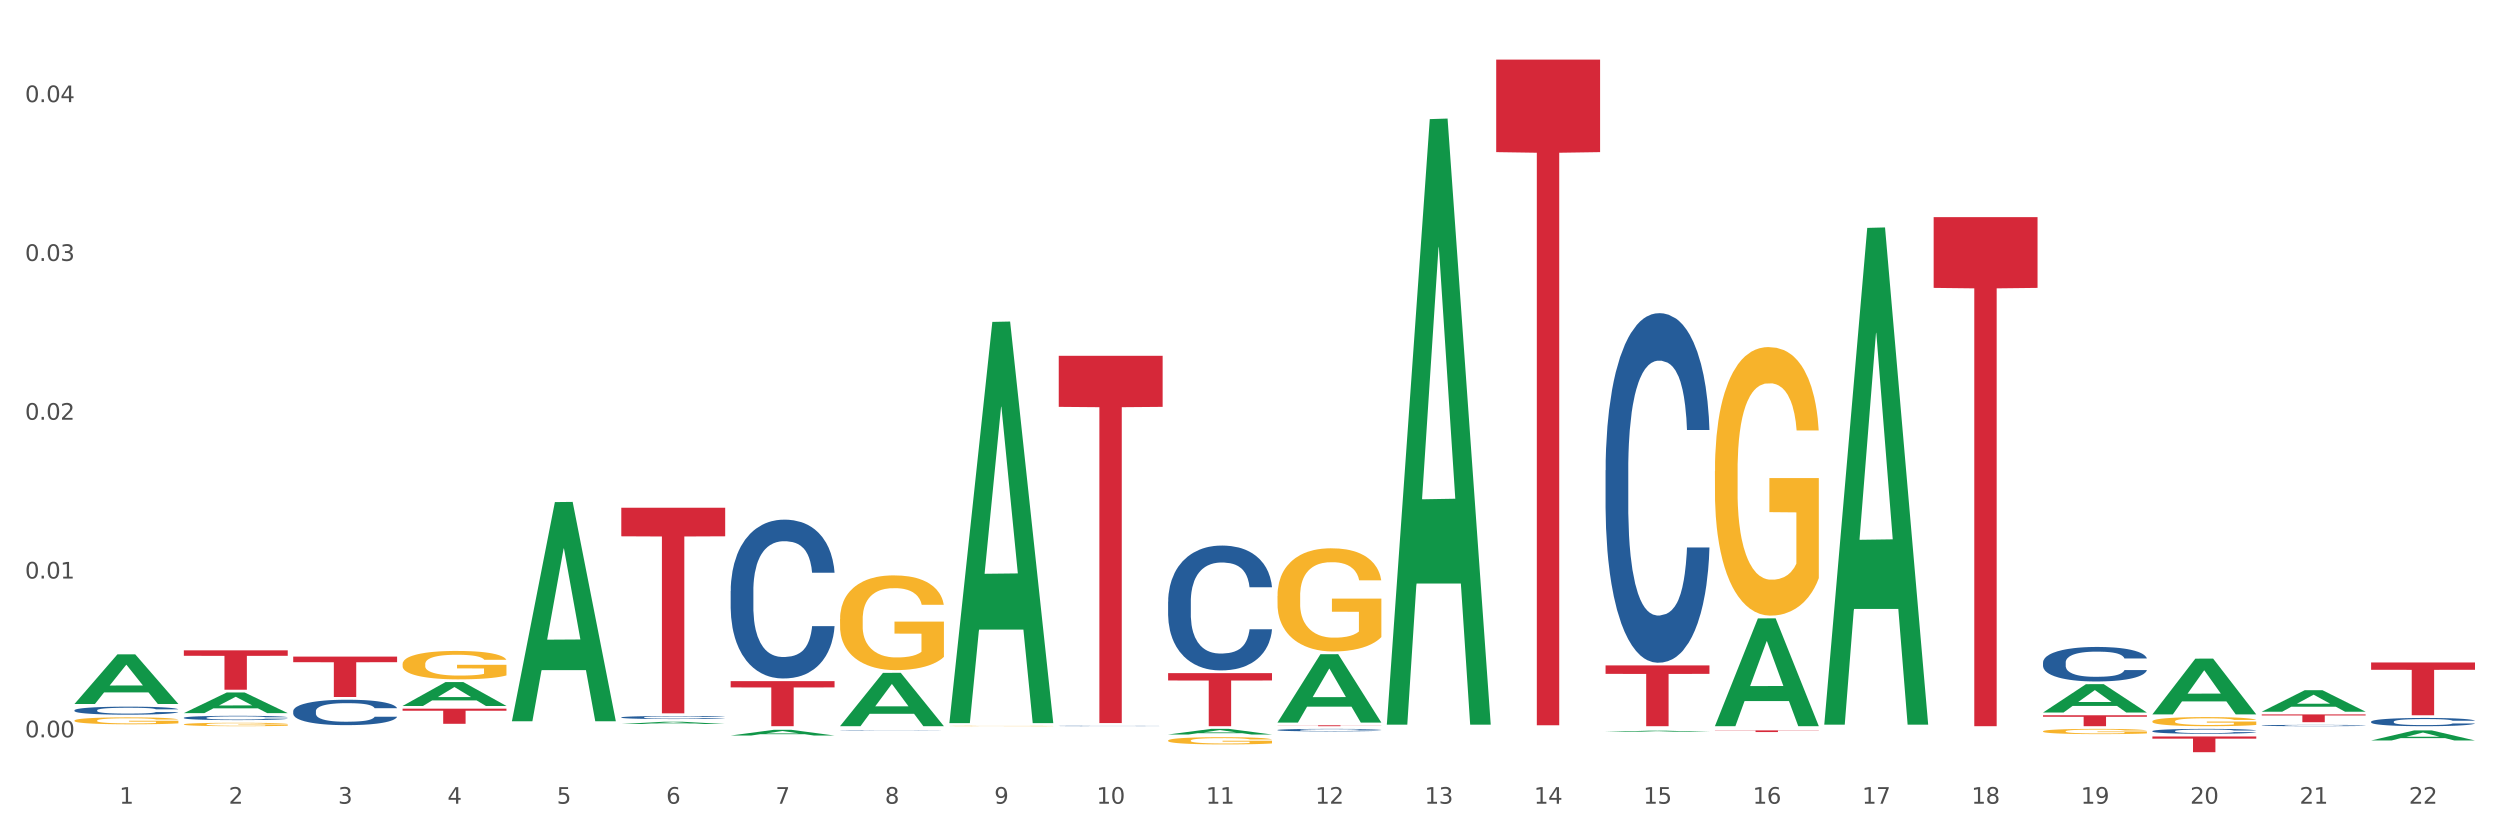 <?xml version="1.0" encoding="utf-8" standalone="no"?>
<!DOCTYPE svg PUBLIC "-//W3C//DTD SVG 1.1//EN"
  "http://www.w3.org/Graphics/SVG/1.1/DTD/svg11.dtd">
<svg xmlns:xlink="http://www.w3.org/1999/xlink" width="1080pt" height="360pt" viewBox="0 0 1080 360" xmlns="http://www.w3.org/2000/svg" version="1.1">
 <rect x="0" y="0" width="1080" height="360" fill="#333333" stroke="none"/>
 <defs>
  <style type="text/css">*{stroke-linejoin: round; stroke-linecap: butt}</style>
 </defs>
 <g id="figure_1">
  <g id="patch_1">
   <path d="M 0 360 
L 1080 360 
L 1080 0 
L 0 0 
z
" style="fill: #ffffff; stroke: #ffffff; stroke-linejoin: miter"/>
  </g>
  <g id="axes_1">
   <g id="matplotlib.axis_1">
    <g id="xtick_1">
     <g id="text_1">
      <!-- 1 -->
      <g style="fill: #4d4d4d" transform="translate(51.562 347.204) scale(0.096 -0.096)">
       <defs>
        <path id="DejaVuSans-31" d="M 794 531 
L 1825 531 
L 1825 4091 
L 703 3866 
L 703 4441 
L 1819 4666 
L 2450 4666 
L 2450 531 
L 3481 531 
L 3481 0 
L 794 0 
L 794 531 
z
" transform="scale(0.016)"/>
       </defs>
       <use xlink:href="#DejaVuSans-31"/>
      </g>
     </g>
    </g>
    <g id="xtick_2">
     <g id="text_2">
      <!-- 2 -->
      <g style="fill: #4d4d4d" transform="translate(98.807 347.204) scale(0.096 -0.096)">
       <defs>
        <path id="DejaVuSans-32" d="M 1228 531 
L 3431 531 
L 3431 0 
L 469 0 
L 469 531 
Q 828 903 1448 1529 
Q 2069 2156 2228 2338 
Q 2531 2678 2651 2914 
Q 2772 3150 2772 3378 
Q 2772 3750 2511 3984 
Q 2250 4219 1831 4219 
Q 1534 4219 1204 4116 
Q 875 4013 500 3803 
L 500 4441 
Q 881 4594 1212 4672 
Q 1544 4750 1819 4750 
Q 2544 4750 2975 4387 
Q 3406 4025 3406 3419 
Q 3406 3131 3298 2873 
Q 3191 2616 2906 2266 
Q 2828 2175 2409 1742 
Q 1991 1309 1228 531 
z
" transform="scale(0.016)"/>
       </defs>
       <use xlink:href="#DejaVuSans-32"/>
      </g>
     </g>
    </g>
    <g id="xtick_3">
     <g id="text_3">
      <!-- 3 -->
      <g style="fill: #4d4d4d" transform="translate(146.052 347.204) scale(0.096 -0.096)">
       <defs>
        <path id="DejaVuSans-33" d="M 2597 2516 
Q 3050 2419 3304 2112 
Q 3559 1806 3559 1356 
Q 3559 666 3084 287 
Q 2609 -91 1734 -91 
Q 1441 -91 1130 -33 
Q 819 25 488 141 
L 488 750 
Q 750 597 1062 519 
Q 1375 441 1716 441 
Q 2309 441 2620 675 
Q 2931 909 2931 1356 
Q 2931 1769 2642 2001 
Q 2353 2234 1838 2234 
L 1294 2234 
L 1294 2753 
L 1863 2753 
Q 2328 2753 2575 2939 
Q 2822 3125 2822 3475 
Q 2822 3834 2567 4026 
Q 2313 4219 1838 4219 
Q 1578 4219 1281 4162 
Q 984 4106 628 3988 
L 628 4550 
Q 988 4650 1302 4700 
Q 1616 4750 1894 4750 
Q 2613 4750 3031 4423 
Q 3450 4097 3450 3541 
Q 3450 3153 3228 2886 
Q 3006 2619 2597 2516 
z
" transform="scale(0.016)"/>
       </defs>
       <use xlink:href="#DejaVuSans-33"/>
      </g>
     </g>
    </g>
    <g id="xtick_4">
     <g id="text_4">
      <!-- 4 -->
      <g style="fill: #4d4d4d" transform="translate(193.297 347.204) scale(0.096 -0.096)">
       <defs>
        <path id="DejaVuSans-34" d="M 2419 4116 
L 825 1625 
L 2419 1625 
L 2419 4116 
z
M 2253 4666 
L 3047 4666 
L 3047 1625 
L 3713 1625 
L 3713 1100 
L 3047 1100 
L 3047 0 
L 2419 0 
L 2419 1100 
L 313 1100 
L 313 1709 
L 2253 4666 
z
" transform="scale(0.016)"/>
       </defs>
       <use xlink:href="#DejaVuSans-34"/>
      </g>
     </g>
    </g>
    <g id="xtick_5">
     <g id="text_5">
      <!-- 5 -->
      <g style="fill: #4d4d4d" transform="translate(240.542 347.204) scale(0.096 -0.096)">
       <defs>
        <path id="DejaVuSans-35" d="M 691 4666 
L 3169 4666 
L 3169 4134 
L 1269 4134 
L 1269 2991 
Q 1406 3038 1543 3061 
Q 1681 3084 1819 3084 
Q 2600 3084 3056 2656 
Q 3513 2228 3513 1497 
Q 3513 744 3044 326 
Q 2575 -91 1722 -91 
Q 1428 -91 1123 -41 
Q 819 9 494 109 
L 494 744 
Q 775 591 1075 516 
Q 1375 441 1709 441 
Q 2250 441 2565 725 
Q 2881 1009 2881 1497 
Q 2881 1984 2565 2268 
Q 2250 2553 1709 2553 
Q 1456 2553 1204 2497 
Q 953 2441 691 2322 
L 691 4666 
z
" transform="scale(0.016)"/>
       </defs>
       <use xlink:href="#DejaVuSans-35"/>
      </g>
     </g>
    </g>
    <g id="xtick_6">
     <g id="text_6">
      <!-- 6 -->
      <g style="fill: #4d4d4d" transform="translate(287.787 347.204) scale(0.096 -0.096)">
       <defs>
        <path id="DejaVuSans-36" d="M 2113 2584 
Q 1688 2584 1439 2293 
Q 1191 2003 1191 1497 
Q 1191 994 1439 701 
Q 1688 409 2113 409 
Q 2538 409 2786 701 
Q 3034 994 3034 1497 
Q 3034 2003 2786 2293 
Q 2538 2584 2113 2584 
z
M 3366 4563 
L 3366 3988 
Q 3128 4100 2886 4159 
Q 2644 4219 2406 4219 
Q 1781 4219 1451 3797 
Q 1122 3375 1075 2522 
Q 1259 2794 1537 2939 
Q 1816 3084 2150 3084 
Q 2853 3084 3261 2657 
Q 3669 2231 3669 1497 
Q 3669 778 3244 343 
Q 2819 -91 2113 -91 
Q 1303 -91 875 529 
Q 447 1150 447 2328 
Q 447 3434 972 4092 
Q 1497 4750 2381 4750 
Q 2619 4750 2861 4703 
Q 3103 4656 3366 4563 
z
" transform="scale(0.016)"/>
       </defs>
       <use xlink:href="#DejaVuSans-36"/>
      </g>
     </g>
    </g>
    <g id="xtick_7">
     <g id="text_7">
      <!-- 7 -->
      <g style="fill: #4d4d4d" transform="translate(335.032 347.204) scale(0.096 -0.096)">
       <defs>
        <path id="DejaVuSans-37" d="M 525 4666 
L 3525 4666 
L 3525 4397 
L 1831 0 
L 1172 0 
L 2766 4134 
L 525 4134 
L 525 4666 
z
" transform="scale(0.016)"/>
       </defs>
       <use xlink:href="#DejaVuSans-37"/>
      </g>
     </g>
    </g>
    <g id="xtick_8">
     <g id="text_8">
      <!-- 8 -->
      <g style="fill: #4d4d4d" transform="translate(382.276 347.204) scale(0.096 -0.096)">
       <defs>
        <path id="DejaVuSans-38" d="M 2034 2216 
Q 1584 2216 1326 1975 
Q 1069 1734 1069 1313 
Q 1069 891 1326 650 
Q 1584 409 2034 409 
Q 2484 409 2743 651 
Q 3003 894 3003 1313 
Q 3003 1734 2745 1975 
Q 2488 2216 2034 2216 
z
M 1403 2484 
Q 997 2584 770 2862 
Q 544 3141 544 3541 
Q 544 4100 942 4425 
Q 1341 4750 2034 4750 
Q 2731 4750 3128 4425 
Q 3525 4100 3525 3541 
Q 3525 3141 3298 2862 
Q 3072 2584 2669 2484 
Q 3125 2378 3379 2068 
Q 3634 1759 3634 1313 
Q 3634 634 3220 271 
Q 2806 -91 2034 -91 
Q 1263 -91 848 271 
Q 434 634 434 1313 
Q 434 1759 690 2068 
Q 947 2378 1403 2484 
z
M 1172 3481 
Q 1172 3119 1398 2916 
Q 1625 2713 2034 2713 
Q 2441 2713 2670 2916 
Q 2900 3119 2900 3481 
Q 2900 3844 2670 4047 
Q 2441 4250 2034 4250 
Q 1625 4250 1398 4047 
Q 1172 3844 1172 3481 
z
" transform="scale(0.016)"/>
       </defs>
       <use xlink:href="#DejaVuSans-38"/>
      </g>
     </g>
    </g>
    <g id="xtick_9">
     <g id="text_9">
      <!-- 9 -->
      <g style="fill: #4d4d4d" transform="translate(429.521 347.204) scale(0.096 -0.096)">
       <defs>
        <path id="DejaVuSans-39" d="M 703 97 
L 703 672 
Q 941 559 1184 500 
Q 1428 441 1663 441 
Q 2288 441 2617 861 
Q 2947 1281 2994 2138 
Q 2813 1869 2534 1725 
Q 2256 1581 1919 1581 
Q 1219 1581 811 2004 
Q 403 2428 403 3163 
Q 403 3881 828 4315 
Q 1253 4750 1959 4750 
Q 2769 4750 3195 4129 
Q 3622 3509 3622 2328 
Q 3622 1225 3098 567 
Q 2575 -91 1691 -91 
Q 1453 -91 1209 -44 
Q 966 3 703 97 
z
M 1959 2075 
Q 2384 2075 2632 2365 
Q 2881 2656 2881 3163 
Q 2881 3666 2632 3958 
Q 2384 4250 1959 4250 
Q 1534 4250 1286 3958 
Q 1038 3666 1038 3163 
Q 1038 2656 1286 2365 
Q 1534 2075 1959 2075 
z
" transform="scale(0.016)"/>
       </defs>
       <use xlink:href="#DejaVuSans-39"/>
      </g>
     </g>
    </g>
    <g id="xtick_10">
     <g id="text_10">
      <!-- 10 -->
      <g style="fill: #4d4d4d" transform="translate(473.712 347.204) scale(0.096 -0.096)">
       <defs>
        <path id="DejaVuSans-30" d="M 2034 4250 
Q 1547 4250 1301 3770 
Q 1056 3291 1056 2328 
Q 1056 1369 1301 889 
Q 1547 409 2034 409 
Q 2525 409 2770 889 
Q 3016 1369 3016 2328 
Q 3016 3291 2770 3770 
Q 2525 4250 2034 4250 
z
M 2034 4750 
Q 2819 4750 3233 4129 
Q 3647 3509 3647 2328 
Q 3647 1150 3233 529 
Q 2819 -91 2034 -91 
Q 1250 -91 836 529 
Q 422 1150 422 2328 
Q 422 3509 836 4129 
Q 1250 4750 2034 4750 
z
" transform="scale(0.016)"/>
       </defs>
       <use xlink:href="#DejaVuSans-31"/>
       <use xlink:href="#DejaVuSans-30" transform="translate(63.623 0)"/>
      </g>
     </g>
    </g>
    <g id="xtick_11">
     <g id="text_11">
      <!-- 11 -->
      <g style="fill: #4d4d4d" transform="translate(520.957 347.204) scale(0.096 -0.096)">
       <use xlink:href="#DejaVuSans-31"/>
       <use xlink:href="#DejaVuSans-31" transform="translate(63.623 0)"/>
      </g>
     </g>
    </g>
    <g id="xtick_12">
     <g id="text_12">
      <!-- 12 -->
      <g style="fill: #4d4d4d" transform="translate(568.202 347.204) scale(0.096 -0.096)">
       <use xlink:href="#DejaVuSans-31"/>
       <use xlink:href="#DejaVuSans-32" transform="translate(63.623 0)"/>
      </g>
     </g>
    </g>
    <g id="xtick_13">
     <g id="text_13">
      <!-- 13 -->
      <g style="fill: #4d4d4d" transform="translate(615.447 347.204) scale(0.096 -0.096)">
       <use xlink:href="#DejaVuSans-31"/>
       <use xlink:href="#DejaVuSans-33" transform="translate(63.623 0)"/>
      </g>
     </g>
    </g>
    <g id="xtick_14">
     <g id="text_14">
      <!-- 14 -->
      <g style="fill: #4d4d4d" transform="translate(662.692 347.204) scale(0.096 -0.096)">
       <use xlink:href="#DejaVuSans-31"/>
       <use xlink:href="#DejaVuSans-34" transform="translate(63.623 0)"/>
      </g>
     </g>
    </g>
    <g id="xtick_15">
     <g id="text_15">
      <!-- 15 -->
      <g style="fill: #4d4d4d" transform="translate(709.937 347.204) scale(0.096 -0.096)">
       <use xlink:href="#DejaVuSans-31"/>
       <use xlink:href="#DejaVuSans-35" transform="translate(63.623 0)"/>
      </g>
     </g>
    </g>
    <g id="xtick_16">
     <g id="text_16">
      <!-- 16 -->
      <g style="fill: #4d4d4d" transform="translate(757.181 347.204) scale(0.096 -0.096)">
       <use xlink:href="#DejaVuSans-31"/>
       <use xlink:href="#DejaVuSans-36" transform="translate(63.623 0)"/>
      </g>
     </g>
    </g>
    <g id="xtick_17">
     <g id="text_17">
      <!-- 17 -->
      <g style="fill: #4d4d4d" transform="translate(804.426 347.204) scale(0.096 -0.096)">
       <use xlink:href="#DejaVuSans-31"/>
       <use xlink:href="#DejaVuSans-37" transform="translate(63.623 0)"/>
      </g>
     </g>
    </g>
    <g id="xtick_18">
     <g id="text_18">
      <!-- 18 -->
      <g style="fill: #4d4d4d" transform="translate(851.671 347.204) scale(0.096 -0.096)">
       <use xlink:href="#DejaVuSans-31"/>
       <use xlink:href="#DejaVuSans-38" transform="translate(63.623 0)"/>
      </g>
     </g>
    </g>
    <g id="xtick_19">
     <g id="text_19">
      <!-- 19 -->
      <g style="fill: #4d4d4d" transform="translate(898.916 347.204) scale(0.096 -0.096)">
       <use xlink:href="#DejaVuSans-31"/>
       <use xlink:href="#DejaVuSans-39" transform="translate(63.623 0)"/>
      </g>
     </g>
    </g>
    <g id="xtick_20">
     <g id="text_20">
      <!-- 20 -->
      <g style="fill: #4d4d4d" transform="translate(946.161 347.204) scale(0.096 -0.096)">
       <use xlink:href="#DejaVuSans-32"/>
       <use xlink:href="#DejaVuSans-30" transform="translate(63.623 0)"/>
      </g>
     </g>
    </g>
    <g id="xtick_21">
     <g id="text_21">
      <!-- 21 -->
      <g style="fill: #4d4d4d" transform="translate(993.406 347.204) scale(0.096 -0.096)">
       <use xlink:href="#DejaVuSans-32"/>
       <use xlink:href="#DejaVuSans-31" transform="translate(63.623 0)"/>
      </g>
     </g>
    </g>
    <g id="xtick_22">
     <g id="text_22">
      <!-- 22 -->
      <g style="fill: #4d4d4d" transform="translate(1040.651 347.204) scale(0.096 -0.096)">
       <use xlink:href="#DejaVuSans-32"/>
       <use xlink:href="#DejaVuSans-32" transform="translate(63.623 0)"/>
      </g>
     </g>
    </g>
    <g id="xtick_23"/>
    <g id="xtick_24"/>
    <g id="xtick_25"/>
    <g id="xtick_26"/>
    <g id="xtick_27"/>
    <g id="xtick_28"/>
    <g id="xtick_29"/>
    <g id="xtick_30"/>
    <g id="xtick_31"/>
    <g id="xtick_32"/>
    <g id="xtick_33"/>
    <g id="xtick_34"/>
    <g id="xtick_35"/>
    <g id="xtick_36"/>
    <g id="xtick_37"/>
    <g id="xtick_38"/>
    <g id="xtick_39"/>
    <g id="xtick_40"/>
    <g id="xtick_41"/>
    <g id="xtick_42"/>
    <g id="xtick_43"/>
   </g>
   <g id="matplotlib.axis_2">
    <g id="ytick_1">
     <g id="text_23">
      <!-- 0.00 -->
      <g style="fill: #4d4d4d" transform="translate(10.8 318.523) scale(0.096 -0.096)">
       <defs>
        <path id="DejaVuSans-2e" d="M 684 794 
L 1344 794 
L 1344 0 
L 684 0 
L 684 794 
z
" transform="scale(0.016)"/>
       </defs>
       <use xlink:href="#DejaVuSans-30"/>
       <use xlink:href="#DejaVuSans-2e" transform="translate(63.623 0)"/>
       <use xlink:href="#DejaVuSans-30" transform="translate(95.41 0)"/>
       <use xlink:href="#DejaVuSans-30" transform="translate(159.033 0)"/>
      </g>
     </g>
    </g>
    <g id="ytick_2">
     <g id="text_24">
      <!-- 0.01 -->
      <g style="fill: #4d4d4d" transform="translate(10.8 249.922) scale(0.096 -0.096)">
       <use xlink:href="#DejaVuSans-30"/>
       <use xlink:href="#DejaVuSans-2e" transform="translate(63.623 0)"/>
       <use xlink:href="#DejaVuSans-30" transform="translate(95.41 0)"/>
       <use xlink:href="#DejaVuSans-31" transform="translate(159.033 0)"/>
      </g>
     </g>
    </g>
    <g id="ytick_3">
     <g id="text_25">
      <!-- 0.02 -->
      <g style="fill: #4d4d4d" transform="translate(10.8 181.321) scale(0.096 -0.096)">
       <use xlink:href="#DejaVuSans-30"/>
       <use xlink:href="#DejaVuSans-2e" transform="translate(63.623 0)"/>
       <use xlink:href="#DejaVuSans-30" transform="translate(95.41 0)"/>
       <use xlink:href="#DejaVuSans-32" transform="translate(159.033 0)"/>
      </g>
     </g>
    </g>
    <g id="ytick_4">
     <g id="text_26">
      <!-- 0.03 -->
      <g style="fill: #4d4d4d" transform="translate(10.8 112.72) scale(0.096 -0.096)">
       <use xlink:href="#DejaVuSans-30"/>
       <use xlink:href="#DejaVuSans-2e" transform="translate(63.623 0)"/>
       <use xlink:href="#DejaVuSans-30" transform="translate(95.41 0)"/>
       <use xlink:href="#DejaVuSans-33" transform="translate(159.033 0)"/>
      </g>
     </g>
    </g>
    <g id="ytick_5">
     <g id="text_27">
      <!-- 0.04 -->
      <g style="fill: #4d4d4d" transform="translate(10.8 44.119) scale(0.096 -0.096)">
       <use xlink:href="#DejaVuSans-30"/>
       <use xlink:href="#DejaVuSans-2e" transform="translate(63.623 0)"/>
       <use xlink:href="#DejaVuSans-30" transform="translate(95.41 0)"/>
       <use xlink:href="#DejaVuSans-34" transform="translate(159.033 0)"/>
      </g>
     </g>
    </g>
    <g id="ytick_6"/>
    <g id="ytick_7"/>
    <g id="ytick_8"/>
    <g id="ytick_9"/>
   </g>
   <g id="PolyCollection_1">
    <path d="M 32.175 304.08 
L 32.221 304.06 
L 50.73 282.68 
L 58.411 282.66 
L 77.058 304.12 
L 68.174 304.12 
L 64.148 299.123 
L 45.038 299.123 
L 44.899 299.203 
L 41.013 304.12 
L 32.175 304.12 
L 32.175 304.08 
L 47.444 296.14 
L 61.742 296.12 
L 54.663 287.234 
L 54.57 287.194 
L 54.478 287.254 
L 47.398 296.12 
L 47.444 296.14 
L 32.175 304.08 
z
" clip-path="url(#p249a7cb227)" style="fill: #109648"/>
    <path d="M 457.379 153.717 
L 502.262 153.717 
L 502.262 175.763 
L 484.606 175.912 
L 484.606 312.36 
L 474.928 312.36 
L 474.928 175.912 
L 457.379 175.763 
L 457.379 153.866 
L 457.379 153.717 
z
" clip-path="url(#p249a7cb227)" style="fill: #d62839"/>
    <path d="M 315.644 294.263 
L 360.527 294.263 
L 360.527 296.967 
L 342.872 296.985 
L 342.872 313.72 
L 333.193 313.72 
L 333.193 296.985 
L 315.644 296.967 
L 315.644 294.282 
L 315.644 294.263 
z
" clip-path="url(#p249a7cb227)" style="fill: #d62839"/>
    <path d="M 268.399 219.336 
L 313.282 219.336 
L 313.282 231.68 
L 295.627 231.763 
L 295.627 308.158 
L 285.948 308.158 
L 285.948 231.763 
L 268.399 231.68 
L 268.399 219.42 
L 268.399 219.336 
z
" clip-path="url(#p249a7cb227)" style="fill: #d62839"/>
    <path d="M 79.42 312.925 
L 79.473 312.924 
L 79.473 312.876 
L 79.579 312.834 
L 80.109 312.733 
L 80.904 312.649 
L 81.486 312.605 
L 82.069 312.568 
L 82.758 312.532 
L 83.606 312.494 
L 85.143 312.439 
L 86.097 312.41 
L 87.262 312.381 
L 89.382 312.338 
L 90.919 312.313 
L 92.508 312.293 
L 95.105 312.269 
L 96.801 312.258 
L 98.602 312.25 
L 100.775 312.245 
L 102.418 312.243 
L 106.021 312.247 
L 109.094 312.259 
L 110.578 312.269 
L 112.486 312.285 
L 113.493 312.296 
L 115.135 312.317 
L 116.831 312.346 
L 117.997 312.37 
L 119.745 312.416 
L 121.07 312.462 
L 122.289 312.518 
L 122.925 312.557 
L 123.402 312.594 
L 123.826 312.636 
L 124.25 312.702 
L 114.711 312.702 
L 114.34 312.654 
L 113.757 312.61 
L 112.91 312.567 
L 112.168 312.54 
L 110.896 312.506 
L 109.73 312.485 
L 108.511 312.468 
L 107.028 312.455 
L 105.862 312.448 
L 104.219 312.443 
L 100.987 312.444 
L 98.814 312.455 
L 97.331 312.468 
L 96.377 312.48 
L 95.529 312.494 
L 94.575 312.513 
L 93.462 312.541 
L 92.667 312.567 
L 91.873 312.599 
L 91.237 312.632 
L 90.654 312.669 
L 90.177 312.71 
L 89.806 312.752 
L 89.488 312.803 
L 89.223 312.888 
L 89.223 313.072 
L 89.329 313.114 
L 89.594 313.17 
L 89.912 313.211 
L 90.442 313.261 
L 90.919 313.295 
L 91.82 313.343 
L 92.826 313.384 
L 93.621 313.41 
L 94.416 313.431 
L 95.794 313.461 
L 97.331 313.485 
L 98.655 313.5 
L 100.457 313.513 
L 101.676 313.519 
L 102.736 313.521 
L 105.332 313.521 
L 107.187 313.517 
L 109.253 313.508 
L 110.843 313.496 
L 112.168 313.481 
L 113.651 313.457 
L 114.605 313.434 
L 114.605 313.152 
L 102.947 313.151 
L 102.947 312.963 
L 124.303 312.963 
L 124.303 313.513 
L 123.402 313.542 
L 122.395 313.567 
L 121.335 313.59 
L 119.745 313.619 
L 117.838 313.646 
L 116.142 313.664 
L 114.34 313.681 
L 112.221 313.695 
L 109.465 313.709 
L 107.77 313.714 
L 105.65 313.718 
L 103.159 313.72 
L 100.987 313.717 
L 98.867 313.71 
L 96.642 313.698 
L 94.469 313.681 
L 92.826 313.663 
L 91.184 313.642 
L 89.435 313.613 
L 88.057 313.586 
L 86.997 313.562 
L 85.832 313.531 
L 84.56 313.49 
L 83.606 313.454 
L 82.758 313.416 
L 81.857 313.368 
L 81.222 313.326 
L 80.586 313.273 
L 80.215 313.234 
L 79.791 313.174 
L 79.473 313.089 
L 79.42 312.925 
z
" clip-path="url(#p249a7cb227)" style="fill: #f7b32b"/>
    <path d="M 173.91 286.883 
L 173.963 286.872 
L 173.963 286.468 
L 174.069 286.12 
L 174.598 285.279 
L 175.393 284.584 
L 175.976 284.213 
L 176.559 283.91 
L 177.248 283.608 
L 178.096 283.294 
L 179.633 282.834 
L 180.586 282.598 
L 181.752 282.351 
L 183.872 281.992 
L 185.408 281.79 
L 186.998 281.622 
L 189.595 281.42 
L 191.29 281.33 
L 193.092 281.263 
L 195.265 281.218 
L 196.907 281.207 
L 200.511 281.241 
L 203.584 281.342 
L 205.068 281.42 
L 206.975 281.555 
L 207.982 281.645 
L 209.625 281.824 
L 211.321 282.06 
L 212.486 282.262 
L 214.235 282.643 
L 215.56 283.024 
L 216.779 283.495 
L 217.415 283.821 
L 217.891 284.124 
L 218.315 284.471 
L 218.739 285.021 
L 209.201 285.021 
L 208.83 284.628 
L 208.247 284.258 
L 207.399 283.899 
L 206.658 283.675 
L 205.386 283.394 
L 204.22 283.215 
L 203.001 283.08 
L 201.517 282.968 
L 200.352 282.912 
L 198.709 282.867 
L 195.477 282.878 
L 193.304 282.968 
L 191.82 283.08 
L 190.866 283.181 
L 190.019 283.294 
L 189.065 283.451 
L 187.952 283.686 
L 187.157 283.899 
L 186.362 284.168 
L 185.726 284.438 
L 185.144 284.752 
L 184.667 285.088 
L 184.296 285.436 
L 183.978 285.862 
L 183.713 286.569 
L 183.713 288.106 
L 183.819 288.454 
L 184.084 288.913 
L 184.402 289.261 
L 184.932 289.676 
L 185.408 289.957 
L 186.309 290.36 
L 187.316 290.697 
L 188.111 290.91 
L 188.906 291.09 
L 190.284 291.336 
L 191.82 291.538 
L 193.145 291.662 
L 194.947 291.774 
L 196.165 291.819 
L 197.225 291.841 
L 199.822 291.841 
L 201.676 291.808 
L 203.743 291.729 
L 205.333 291.628 
L 206.658 291.505 
L 208.141 291.303 
L 209.095 291.112 
L 209.095 288.768 
L 197.437 288.756 
L 197.437 287.197 
L 218.792 287.197 
L 218.792 291.774 
L 217.891 292.009 
L 216.885 292.223 
L 215.825 292.413 
L 214.235 292.649 
L 212.327 292.873 
L 210.632 293.03 
L 208.83 293.165 
L 206.711 293.288 
L 203.955 293.4 
L 202.259 293.445 
L 200.14 293.479 
L 197.649 293.49 
L 195.477 293.468 
L 193.357 293.412 
L 191.131 293.311 
L 188.959 293.165 
L 187.316 293.019 
L 185.673 292.84 
L 183.925 292.604 
L 182.547 292.38 
L 181.487 292.178 
L 180.321 291.92 
L 179.05 291.583 
L 178.096 291.28 
L 177.248 290.966 
L 176.347 290.562 
L 175.711 290.215 
L 175.075 289.777 
L 174.704 289.452 
L 174.281 288.947 
L 173.963 288.24 
L 173.91 286.883 
z
" clip-path="url(#p249a7cb227)" style="fill: #f7b32b"/>
    <path d="M 410.134 313.622 
L 410.187 313.622 
L 410.187 313.616 
L 410.293 313.611 
L 410.823 313.599 
L 411.618 313.588 
L 412.201 313.583 
L 412.784 313.578 
L 413.472 313.574 
L 414.32 313.569 
L 415.857 313.562 
L 416.811 313.559 
L 417.977 313.555 
L 420.096 313.55 
L 421.633 313.547 
L 423.223 313.545 
L 425.819 313.542 
L 427.515 313.54 
L 429.316 313.539 
L 431.489 313.539 
L 433.132 313.538 
L 436.735 313.539 
L 439.808 313.54 
L 441.292 313.542 
L 443.2 313.544 
L 444.207 313.545 
L 445.849 313.548 
L 447.545 313.551 
L 448.711 313.554 
L 450.459 313.56 
L 451.784 313.565 
L 453.003 313.572 
L 453.639 313.577 
L 454.116 313.582 
L 454.54 313.587 
L 454.964 313.595 
L 445.425 313.595 
L 445.054 313.589 
L 444.472 313.584 
L 443.624 313.578 
L 442.882 313.575 
L 441.61 313.571 
L 440.444 313.568 
L 439.226 313.566 
L 437.742 313.564 
L 436.576 313.564 
L 434.933 313.563 
L 431.701 313.563 
L 429.528 313.564 
L 428.045 313.566 
L 427.091 313.568 
L 426.243 313.569 
L 425.289 313.572 
L 424.176 313.575 
L 423.382 313.578 
L 422.587 313.582 
L 421.951 313.586 
L 421.368 313.591 
L 420.891 313.596 
L 420.52 313.601 
L 420.202 313.607 
L 419.937 313.618 
L 419.937 313.64 
L 420.043 313.645 
L 420.308 313.652 
L 420.626 313.657 
L 421.156 313.663 
L 421.633 313.668 
L 422.534 313.674 
L 423.54 313.679 
L 424.335 313.682 
L 425.13 313.684 
L 426.508 313.688 
L 428.045 313.691 
L 429.369 313.693 
L 431.171 313.694 
L 432.39 313.695 
L 433.45 313.695 
L 436.046 313.695 
L 437.901 313.695 
L 439.967 313.694 
L 441.557 313.692 
L 442.882 313.69 
L 444.366 313.687 
L 445.319 313.685 
L 445.319 313.65 
L 433.662 313.65 
L 433.662 313.627 
L 455.017 313.627 
L 455.017 313.694 
L 454.116 313.698 
L 453.109 313.701 
L 452.049 313.704 
L 450.459 313.707 
L 448.552 313.711 
L 446.856 313.713 
L 445.054 313.715 
L 442.935 313.717 
L 440.179 313.718 
L 438.484 313.719 
L 436.364 313.72 
L 433.874 313.72 
L 431.701 313.719 
L 429.581 313.719 
L 427.356 313.717 
L 425.183 313.715 
L 423.54 313.713 
L 421.898 313.71 
L 420.149 313.707 
L 418.771 313.703 
L 417.712 313.7 
L 416.546 313.697 
L 415.274 313.692 
L 414.32 313.687 
L 413.472 313.682 
L 412.572 313.677 
L 411.936 313.671 
L 411.3 313.665 
L 410.929 313.66 
L 410.505 313.653 
L 410.187 313.642 
L 410.134 313.622 
z
" clip-path="url(#p249a7cb227)" style="fill: #f7b32b"/>
    <path d="M 504.624 319.91 
L 504.677 319.907 
L 504.677 319.805 
L 504.783 319.716 
L 505.313 319.502 
L 506.107 319.324 
L 506.69 319.23 
L 507.273 319.153 
L 507.962 319.076 
L 508.81 318.996 
L 510.347 318.878 
L 511.301 318.818 
L 512.466 318.756 
L 514.586 318.664 
L 516.123 318.613 
L 517.712 318.57 
L 520.309 318.518 
L 522.005 318.495 
L 523.806 318.478 
L 525.979 318.467 
L 527.621 318.464 
L 531.225 318.473 
L 534.298 318.498 
L 535.782 318.518 
L 537.69 318.553 
L 538.696 318.576 
L 540.339 318.621 
L 542.035 318.681 
L 543.201 318.733 
L 544.949 318.83 
L 546.274 318.927 
L 547.493 319.047 
L 548.129 319.13 
L 548.606 319.207 
L 549.029 319.296 
L 549.453 319.436 
L 539.915 319.436 
L 539.544 319.336 
L 538.961 319.241 
L 538.114 319.15 
L 537.372 319.093 
L 536.1 319.021 
L 534.934 318.976 
L 533.715 318.941 
L 532.232 318.913 
L 531.066 318.898 
L 529.423 318.887 
L 526.191 318.89 
L 524.018 318.913 
L 522.534 318.941 
L 521.581 318.967 
L 520.733 318.996 
L 519.779 319.036 
L 518.666 319.096 
L 517.871 319.15 
L 517.076 319.219 
L 516.441 319.287 
L 515.858 319.367 
L 515.381 319.453 
L 515.01 319.542 
L 514.692 319.65 
L 514.427 319.83 
L 514.427 320.222 
L 514.533 320.31 
L 514.798 320.428 
L 515.116 320.516 
L 515.646 320.622 
L 516.123 320.693 
L 517.023 320.796 
L 518.03 320.882 
L 518.825 320.936 
L 519.62 320.982 
L 520.998 321.045 
L 522.534 321.096 
L 523.859 321.128 
L 525.661 321.156 
L 526.88 321.168 
L 527.939 321.174 
L 530.536 321.174 
L 532.391 321.165 
L 534.457 321.145 
L 536.047 321.119 
L 537.372 321.088 
L 538.855 321.036 
L 539.809 320.988 
L 539.809 320.39 
L 528.151 320.388 
L 528.151 319.99 
L 549.506 319.99 
L 549.506 321.156 
L 548.606 321.217 
L 547.599 321.271 
L 546.539 321.319 
L 544.949 321.379 
L 543.042 321.437 
L 541.346 321.477 
L 539.544 321.511 
L 537.425 321.542 
L 534.669 321.571 
L 532.973 321.582 
L 530.854 321.591 
L 528.363 321.594 
L 526.191 321.588 
L 524.071 321.574 
L 521.846 321.548 
L 519.673 321.511 
L 518.03 321.474 
L 516.388 321.428 
L 514.639 321.368 
L 513.261 321.311 
L 512.201 321.259 
L 511.036 321.194 
L 509.764 321.108 
L 508.81 321.031 
L 507.962 320.951 
L 507.061 320.848 
L 506.425 320.759 
L 505.79 320.648 
L 505.419 320.565 
L 504.995 320.436 
L 504.677 320.256 
L 504.624 319.91 
z
" clip-path="url(#p249a7cb227)" style="fill: #f7b32b"/>
    <path d="M 551.869 257.46 
L 551.922 257.42 
L 551.922 255.954 
L 552.028 254.692 
L 552.557 251.638 
L 553.352 249.114 
L 553.935 247.771 
L 554.518 246.671 
L 555.207 245.572 
L 556.055 244.432 
L 557.592 242.763 
L 558.545 241.908 
L 559.711 241.012 
L 561.831 239.709 
L 563.367 238.976 
L 564.957 238.366 
L 567.554 237.633 
L 569.249 237.307 
L 571.051 237.063 
L 573.224 236.9 
L 574.866 236.859 
L 578.47 236.981 
L 581.543 237.348 
L 583.027 237.633 
L 584.934 238.121 
L 585.941 238.447 
L 587.584 239.098 
L 589.28 239.953 
L 590.445 240.686 
L 592.194 242.071 
L 593.519 243.455 
L 594.738 245.165 
L 595.374 246.346 
L 595.85 247.445 
L 596.274 248.707 
L 596.698 250.702 
L 587.16 250.702 
L 586.789 249.277 
L 586.206 247.933 
L 585.358 246.631 
L 584.617 245.816 
L 583.345 244.798 
L 582.179 244.147 
L 580.96 243.658 
L 579.476 243.251 
L 578.311 243.048 
L 576.668 242.885 
L 573.436 242.926 
L 571.263 243.251 
L 569.779 243.658 
L 568.825 244.025 
L 567.978 244.432 
L 567.024 245.002 
L 565.911 245.857 
L 565.116 246.631 
L 564.321 247.608 
L 563.685 248.585 
L 563.103 249.725 
L 562.626 250.946 
L 562.255 252.208 
L 561.937 253.756 
L 561.672 256.32 
L 561.672 261.898 
L 561.778 263.16 
L 562.043 264.83 
L 562.361 266.092 
L 562.891 267.598 
L 563.367 268.616 
L 564.268 270.082 
L 565.275 271.303 
L 566.07 272.077 
L 566.865 272.728 
L 568.243 273.624 
L 569.779 274.357 
L 571.104 274.805 
L 572.906 275.212 
L 574.124 275.375 
L 575.184 275.456 
L 577.781 275.456 
L 579.635 275.334 
L 581.702 275.049 
L 583.292 274.683 
L 584.617 274.235 
L 586.1 273.502 
L 587.054 272.81 
L 587.054 264.3 
L 575.396 264.26 
L 575.396 258.6 
L 596.751 258.6 
L 596.751 275.212 
L 595.85 276.067 
L 594.844 276.84 
L 593.784 277.533 
L 592.194 278.388 
L 590.286 279.202 
L 588.591 279.772 
L 586.789 280.26 
L 584.67 280.708 
L 581.914 281.115 
L 580.218 281.278 
L 578.099 281.4 
L 575.608 281.441 
L 573.436 281.36 
L 571.316 281.156 
L 569.09 280.79 
L 566.918 280.26 
L 565.275 279.731 
L 563.632 279.08 
L 561.884 278.225 
L 560.506 277.41 
L 559.446 276.678 
L 558.28 275.741 
L 557.009 274.52 
L 556.055 273.42 
L 555.207 272.28 
L 554.306 270.815 
L 553.67 269.553 
L 553.034 267.965 
L 552.663 266.784 
L 552.24 264.952 
L 551.922 262.387 
L 551.869 257.46 
z
" clip-path="url(#p249a7cb227)" style="fill: #f7b32b"/>
    <path d="M 740.848 203.547 
L 740.901 203.441 
L 740.901 199.626 
L 741.007 196.342 
L 741.537 188.395 
L 742.332 181.825 
L 742.915 178.328 
L 743.498 175.468 
L 744.186 172.607 
L 745.034 169.64 
L 746.571 165.296 
L 747.525 163.07 
L 748.691 160.739 
L 750.81 157.349 
L 752.347 155.441 
L 753.937 153.852 
L 756.533 151.945 
L 758.229 151.097 
L 760.031 150.461 
L 762.203 150.037 
L 763.846 149.931 
L 767.449 150.249 
L 770.523 151.203 
L 772.006 151.945 
L 773.914 153.216 
L 774.921 154.064 
L 776.563 155.759 
L 778.259 157.984 
L 779.425 159.892 
L 781.174 163.494 
L 782.498 167.097 
L 783.717 171.547 
L 784.353 174.62 
L 784.83 177.481 
L 785.254 180.766 
L 785.678 185.958 
L 776.14 185.958 
L 775.769 182.249 
L 775.186 178.752 
L 774.338 175.362 
L 773.596 173.242 
L 772.324 170.593 
L 771.158 168.898 
L 769.94 167.627 
L 768.456 166.567 
L 767.29 166.037 
L 765.647 165.613 
L 762.415 165.719 
L 760.243 166.567 
L 758.759 167.627 
L 757.805 168.58 
L 756.957 169.64 
L 756.003 171.123 
L 754.891 173.348 
L 754.096 175.362 
L 753.301 177.905 
L 752.665 180.448 
L 752.082 183.415 
L 751.605 186.593 
L 751.234 189.878 
L 750.916 193.904 
L 750.651 200.58 
L 750.651 215.096 
L 750.757 218.381 
L 751.022 222.725 
L 751.34 226.01 
L 751.87 229.931 
L 752.347 232.58 
L 753.248 236.394 
L 754.255 239.573 
L 755.049 241.586 
L 755.844 243.281 
L 757.222 245.612 
L 758.759 247.52 
L 760.084 248.685 
L 761.885 249.745 
L 763.104 250.169 
L 764.164 250.381 
L 766.76 250.381 
L 768.615 250.063 
L 770.682 249.321 
L 772.271 248.367 
L 773.596 247.202 
L 775.08 245.295 
L 776.034 243.493 
L 776.034 221.348 
L 764.376 221.242 
L 764.376 206.514 
L 785.731 206.514 
L 785.731 249.745 
L 784.83 251.97 
L 783.823 253.983 
L 782.763 255.785 
L 781.174 258.01 
L 779.266 260.129 
L 777.57 261.612 
L 775.769 262.884 
L 773.649 264.049 
L 770.894 265.109 
L 769.198 265.533 
L 767.078 265.851 
L 764.588 265.957 
L 762.415 265.745 
L 760.295 265.215 
L 758.07 264.261 
L 755.897 262.884 
L 754.255 261.506 
L 752.612 259.811 
L 750.863 257.586 
L 749.486 255.467 
L 748.426 253.559 
L 747.26 251.122 
L 745.988 247.944 
L 745.034 245.083 
L 744.186 242.116 
L 743.286 238.301 
L 742.65 235.017 
L 742.014 230.884 
L 741.643 227.811 
L 741.219 223.043 
L 740.901 216.368 
L 740.848 203.547 
z
" clip-path="url(#p249a7cb227)" style="fill: #f7b32b"/>
    <path d="M 882.583 315.925 
L 882.636 315.923 
L 882.636 315.848 
L 882.742 315.784 
L 883.272 315.628 
L 884.066 315.5 
L 884.649 315.432 
L 885.232 315.376 
L 885.921 315.32 
L 886.769 315.262 
L 888.306 315.177 
L 889.26 315.133 
L 890.425 315.088 
L 892.545 315.021 
L 894.082 314.984 
L 895.671 314.953 
L 898.268 314.916 
L 899.964 314.899 
L 901.765 314.887 
L 903.938 314.878 
L 905.58 314.876 
L 909.184 314.882 
L 912.257 314.901 
L 913.741 314.916 
L 915.649 314.94 
L 916.655 314.957 
L 918.298 314.99 
L 919.994 315.034 
L 921.16 315.071 
L 922.908 315.141 
L 924.233 315.212 
L 925.452 315.299 
L 926.088 315.359 
L 926.565 315.415 
L 926.988 315.479 
L 927.412 315.581 
L 917.874 315.581 
L 917.503 315.508 
L 916.92 315.44 
L 916.072 315.374 
L 915.331 315.332 
L 914.059 315.28 
L 912.893 315.247 
L 911.674 315.222 
L 910.191 315.202 
L 909.025 315.191 
L 907.382 315.183 
L 904.15 315.185 
L 901.977 315.202 
L 900.493 315.222 
L 899.54 315.241 
L 898.692 315.262 
L 897.738 315.291 
L 896.625 315.334 
L 895.83 315.374 
L 895.035 315.423 
L 894.4 315.473 
L 893.817 315.531 
L 893.34 315.593 
L 892.969 315.657 
L 892.651 315.736 
L 892.386 315.867 
L 892.386 316.151 
L 892.492 316.215 
L 892.757 316.3 
L 893.075 316.364 
L 893.605 316.441 
L 894.082 316.493 
L 894.982 316.567 
L 895.989 316.629 
L 896.784 316.669 
L 897.579 316.702 
L 898.957 316.747 
L 900.493 316.785 
L 901.818 316.808 
L 903.62 316.828 
L 904.839 316.837 
L 905.898 316.841 
L 908.495 316.841 
L 910.35 316.834 
L 912.416 316.82 
L 914.006 316.801 
L 915.331 316.779 
L 916.814 316.741 
L 917.768 316.706 
L 917.768 316.273 
L 906.11 316.271 
L 906.11 315.983 
L 927.465 315.983 
L 927.465 316.828 
L 926.565 316.872 
L 925.558 316.911 
L 924.498 316.946 
L 922.908 316.99 
L 921.001 317.031 
L 919.305 317.06 
L 917.503 317.085 
L 915.384 317.108 
L 912.628 317.129 
L 910.932 317.137 
L 908.813 317.143 
L 906.322 317.145 
L 904.15 317.141 
L 902.03 317.131 
L 899.805 317.112 
L 897.632 317.085 
L 895.989 317.058 
L 894.347 317.025 
L 892.598 316.982 
L 891.22 316.94 
L 890.16 316.903 
L 888.995 316.855 
L 887.723 316.793 
L 886.769 316.737 
L 885.921 316.679 
L 885.02 316.604 
L 884.384 316.54 
L 883.749 316.459 
L 883.378 316.399 
L 882.954 316.306 
L 882.636 316.175 
L 882.583 315.925 
z
" clip-path="url(#p249a7cb227)" style="fill: #f7b32b"/>
    <path d="M 929.828 311.601 
L 929.881 311.597 
L 929.881 311.468 
L 929.987 311.357 
L 930.516 311.087 
L 931.311 310.864 
L 931.894 310.745 
L 932.477 310.648 
L 933.166 310.551 
L 934.014 310.45 
L 935.551 310.303 
L 936.504 310.227 
L 937.67 310.148 
L 939.79 310.033 
L 941.326 309.968 
L 942.916 309.914 
L 945.513 309.849 
L 947.208 309.821 
L 949.01 309.799 
L 951.183 309.785 
L 952.825 309.781 
L 956.429 309.792 
L 959.502 309.824 
L 960.986 309.849 
L 962.893 309.893 
L 963.9 309.921 
L 965.543 309.979 
L 967.239 310.054 
L 968.404 310.119 
L 970.153 310.241 
L 971.478 310.364 
L 972.697 310.515 
L 973.333 310.619 
L 973.809 310.716 
L 974.233 310.828 
L 974.657 311.004 
L 965.119 311.004 
L 964.748 310.878 
L 964.165 310.759 
L 963.317 310.644 
L 962.576 310.572 
L 961.304 310.482 
L 960.138 310.425 
L 958.919 310.382 
L 957.435 310.346 
L 956.27 310.328 
L 954.627 310.313 
L 951.395 310.317 
L 949.222 310.346 
L 947.738 310.382 
L 946.784 310.414 
L 945.937 310.45 
L 944.983 310.5 
L 943.87 310.576 
L 943.075 310.644 
L 942.28 310.731 
L 941.644 310.817 
L 941.062 310.918 
L 940.585 311.026 
L 940.214 311.137 
L 939.896 311.274 
L 939.631 311.5 
L 939.631 311.993 
L 939.737 312.105 
L 940.002 312.252 
L 940.32 312.364 
L 940.85 312.497 
L 941.326 312.587 
L 942.227 312.716 
L 943.234 312.824 
L 944.029 312.892 
L 944.824 312.95 
L 946.202 313.029 
L 947.738 313.094 
L 949.063 313.133 
L 950.865 313.169 
L 952.083 313.184 
L 953.143 313.191 
L 955.74 313.191 
L 957.594 313.18 
L 959.661 313.155 
L 961.251 313.123 
L 962.576 313.083 
L 964.059 313.018 
L 965.013 312.957 
L 965.013 312.205 
L 953.355 312.202 
L 953.355 311.702 
L 974.71 311.702 
L 974.71 313.169 
L 973.809 313.245 
L 972.803 313.313 
L 971.743 313.374 
L 970.153 313.45 
L 968.245 313.522 
L 966.55 313.572 
L 964.748 313.615 
L 962.629 313.655 
L 959.873 313.691 
L 958.177 313.705 
L 956.058 313.716 
L 953.567 313.72 
L 951.395 313.713 
L 949.275 313.695 
L 947.049 313.662 
L 944.877 313.615 
L 943.234 313.569 
L 941.591 313.511 
L 939.843 313.436 
L 938.465 313.364 
L 937.405 313.299 
L 936.239 313.216 
L 934.968 313.108 
L 934.014 313.011 
L 933.166 312.91 
L 932.265 312.781 
L 931.629 312.669 
L 930.993 312.529 
L 930.622 312.425 
L 930.199 312.263 
L 929.881 312.036 
L 929.828 311.601 
z
" clip-path="url(#p249a7cb227)" style="fill: #f7b32b"/>
    <path d="M 173.91 306.134 
L 218.792 306.134 
L 218.792 307.043 
L 201.137 307.05 
L 201.137 312.676 
L 191.459 312.676 
L 191.459 307.05 
L 173.91 307.043 
L 173.91 306.141 
L 173.91 306.134 
z
" clip-path="url(#p249a7cb227)" style="fill: #d62839"/>
    <path d="M 126.665 283.645 
L 171.547 283.645 
L 171.547 286.073 
L 153.892 286.09 
L 153.892 301.118 
L 144.214 301.118 
L 144.214 286.09 
L 126.665 286.073 
L 126.665 283.661 
L 126.665 283.645 
z
" clip-path="url(#p249a7cb227)" style="fill: #d62839"/>
    <path d="M 504.624 290.784 
L 549.506 290.784 
L 549.506 293.971 
L 531.851 293.993 
L 531.851 313.72 
L 522.173 313.72 
L 522.173 293.993 
L 504.624 293.971 
L 504.624 290.806 
L 504.624 290.784 
z
" clip-path="url(#p249a7cb227)" style="fill: #d62839"/>
    <path d="M 79.42 280.946 
L 124.303 280.946 
L 124.303 283.313 
L 106.647 283.329 
L 106.647 297.979 
L 96.969 297.979 
L 96.969 283.329 
L 79.42 283.313 
L 79.42 280.962 
L 79.42 280.946 
z
" clip-path="url(#p249a7cb227)" style="fill: #d62839"/>
    <path d="M 79.42 310.064 
L 79.473 310.063 
L 79.473 310.015 
L 79.632 309.951 
L 80.216 309.832 
L 80.958 309.742 
L 82.232 309.637 
L 82.921 309.593 
L 83.823 309.544 
L 85.68 309.464 
L 87.802 309.397 
L 89.288 309.359 
L 90.402 309.336 
L 92.895 309.293 
L 94.328 309.274 
L 95.813 309.259 
L 97.086 309.249 
L 99.209 309.237 
L 100.906 309.232 
L 102.869 309.23 
L 104.514 309.232 
L 106.689 309.239 
L 109.872 309.259 
L 111.092 309.271 
L 112.737 309.291 
L 114.435 309.319 
L 115.814 309.346 
L 117.406 309.385 
L 119.05 309.436 
L 120.642 309.5 
L 121.756 309.559 
L 122.658 309.622 
L 123.454 309.698 
L 124.037 309.781 
L 124.303 309.851 
L 114.594 309.851 
L 114.329 309.788 
L 113.798 309.72 
L 113.268 309.675 
L 112.684 309.637 
L 111.782 309.595 
L 110.986 309.568 
L 109.66 309.536 
L 108.44 309.515 
L 107.432 309.503 
L 106.212 309.493 
L 103.612 309.483 
L 101.755 309.483 
L 100.588 309.486 
L 99.156 309.495 
L 97.935 309.507 
L 96.503 309.527 
L 95.389 309.549 
L 94.275 309.578 
L 93.638 309.598 
L 92.683 309.636 
L 92.046 309.666 
L 91.198 309.719 
L 90.72 309.756 
L 89.871 309.853 
L 89.5 309.924 
L 89.341 309.973 
L 89.235 310.027 
L 89.235 310.292 
L 89.553 310.41 
L 89.818 310.461 
L 90.243 310.519 
L 91.038 310.593 
L 92.206 310.666 
L 93.426 310.719 
L 94.434 310.751 
L 95.389 310.775 
L 96.344 310.793 
L 97.511 310.81 
L 98.466 310.821 
L 99.898 310.831 
L 101.596 310.836 
L 102.922 310.836 
L 105.628 310.827 
L 106.848 310.819 
L 108.015 310.807 
L 109.289 310.788 
L 110.297 310.768 
L 110.88 310.753 
L 111.835 310.721 
L 112.578 310.687 
L 113.214 310.648 
L 113.639 310.614 
L 114.116 310.563 
L 114.488 310.505 
L 114.594 310.475 
L 124.303 310.475 
L 124.09 310.536 
L 123.719 310.595 
L 122.976 310.675 
L 122.393 310.721 
L 121.491 310.776 
L 120.536 310.824 
L 119.209 310.876 
L 117.989 310.915 
L 116.716 310.949 
L 115.337 310.98 
L 112.843 311.022 
L 111.941 311.034 
L 110.031 311.054 
L 108.546 311.066 
L 106.371 311.078 
L 104.142 311.085 
L 101.808 311.087 
L 99.739 311.083 
L 97.458 311.073 
L 96.025 311.063 
L 94.434 311.048 
L 92.577 311.024 
L 90.826 310.995 
L 89.182 310.961 
L 87.643 310.922 
L 86.211 310.878 
L 84.354 310.805 
L 82.974 310.734 
L 81.966 310.668 
L 81.277 310.612 
L 80.587 310.541 
L 80.216 310.492 
L 79.632 310.373 
L 79.42 310.263 
L 79.42 310.064 
z
" clip-path="url(#p249a7cb227)" style="fill: #255c99"/>
    <path d="M 126.665 307.213 
L 126.718 307.203 
L 126.718 306.922 
L 126.877 306.54 
L 127.461 305.838 
L 128.203 305.306 
L 129.477 304.684 
L 130.166 304.423 
L 131.068 304.132 
L 132.925 303.66 
L 135.047 303.258 
L 136.533 303.038 
L 137.647 302.897 
L 140.14 302.646 
L 141.573 302.536 
L 143.058 302.445 
L 144.331 302.385 
L 146.453 302.315 
L 148.151 302.285 
L 150.114 302.275 
L 151.759 302.285 
L 153.934 302.325 
L 157.117 302.445 
L 158.337 302.516 
L 159.982 302.636 
L 161.68 302.797 
L 163.059 302.957 
L 164.651 303.188 
L 166.295 303.489 
L 167.887 303.871 
L 169.001 304.222 
L 169.903 304.593 
L 170.699 305.045 
L 171.282 305.537 
L 171.547 305.948 
L 161.839 305.948 
L 161.573 305.577 
L 161.043 305.175 
L 160.512 304.904 
L 159.929 304.684 
L 159.027 304.433 
L 158.231 304.272 
L 156.905 304.081 
L 155.685 303.961 
L 154.677 303.891 
L 153.456 303.831 
L 150.857 303.77 
L 149 303.77 
L 147.833 303.79 
L 146.4 303.841 
L 145.18 303.911 
L 143.748 304.031 
L 142.634 304.162 
L 141.52 304.332 
L 140.883 304.453 
L 139.928 304.674 
L 139.291 304.854 
L 138.442 305.165 
L 137.965 305.386 
L 137.116 305.958 
L 136.745 306.38 
L 136.586 306.671 
L 136.48 306.992 
L 136.48 308.558 
L 136.798 309.26 
L 137.063 309.561 
L 137.488 309.903 
L 138.283 310.344 
L 139.45 310.776 
L 140.671 311.087 
L 141.679 311.278 
L 142.634 311.418 
L 143.589 311.529 
L 144.756 311.629 
L 145.711 311.689 
L 147.143 311.749 
L 148.841 311.779 
L 150.167 311.779 
L 152.873 311.729 
L 154.093 311.679 
L 155.26 311.609 
L 156.533 311.498 
L 157.541 311.378 
L 158.125 311.288 
L 159.08 311.097 
L 159.823 310.896 
L 160.459 310.665 
L 160.884 310.465 
L 161.361 310.164 
L 161.733 309.822 
L 161.839 309.642 
L 171.547 309.642 
L 171.335 310.003 
L 170.964 310.354 
L 170.221 310.826 
L 169.637 311.097 
L 168.736 311.428 
L 167.781 311.709 
L 166.454 312.02 
L 165.234 312.251 
L 163.961 312.452 
L 162.581 312.633 
L 160.088 312.883 
L 159.186 312.954 
L 157.276 313.074 
L 155.791 313.144 
L 153.616 313.215 
L 151.387 313.255 
L 149.053 313.265 
L 146.984 313.245 
L 144.703 313.185 
L 143.27 313.124 
L 141.679 313.034 
L 139.822 312.894 
L 138.071 312.723 
L 136.426 312.522 
L 134.888 312.291 
L 133.456 312.03 
L 131.599 311.599 
L 130.219 311.177 
L 129.211 310.786 
L 128.522 310.455 
L 127.832 310.033 
L 127.461 309.742 
L 126.877 309.039 
L 126.665 308.387 
L 126.665 307.213 
z
" clip-path="url(#p249a7cb227)" style="fill: #255c99"/>
    <path d="M 268.399 309.904 
L 268.452 309.903 
L 268.452 309.869 
L 268.612 309.824 
L 269.195 309.74 
L 269.938 309.676 
L 271.211 309.602 
L 271.901 309.571 
L 272.803 309.536 
L 274.66 309.48 
L 276.782 309.432 
L 278.267 309.406 
L 279.381 309.389 
L 281.875 309.359 
L 283.307 309.346 
L 284.793 309.335 
L 286.066 309.328 
L 288.188 309.32 
L 289.886 309.316 
L 291.849 309.315 
L 293.493 309.316 
L 295.668 309.321 
L 298.852 309.335 
L 300.072 309.344 
L 301.717 309.358 
L 303.414 309.377 
L 304.794 309.396 
L 306.385 309.424 
L 308.03 309.46 
L 309.621 309.505 
L 310.735 309.547 
L 311.637 309.591 
L 312.433 309.645 
L 313.017 309.704 
L 313.282 309.753 
L 303.573 309.753 
L 303.308 309.709 
L 302.778 309.661 
L 302.247 309.628 
L 301.663 309.602 
L 300.762 309.572 
L 299.966 309.553 
L 298.639 309.53 
L 297.419 309.516 
L 296.411 309.508 
L 295.191 309.5 
L 292.591 309.493 
L 290.735 309.493 
L 289.567 309.496 
L 288.135 309.502 
L 286.915 309.51 
L 285.482 309.524 
L 284.368 309.54 
L 283.254 309.56 
L 282.618 309.575 
L 281.663 309.601 
L 281.026 309.622 
L 280.177 309.66 
L 279.7 309.686 
L 278.851 309.754 
L 278.479 309.804 
L 278.32 309.839 
L 278.214 309.877 
L 278.214 310.064 
L 278.532 310.148 
L 278.798 310.184 
L 279.222 310.225 
L 280.018 310.277 
L 281.185 310.329 
L 282.405 310.366 
L 283.413 310.389 
L 284.368 310.405 
L 285.323 310.418 
L 286.49 310.43 
L 287.445 310.438 
L 288.878 310.445 
L 290.575 310.448 
L 291.902 310.448 
L 294.607 310.442 
L 295.828 310.436 
L 296.995 310.428 
L 298.268 310.415 
L 299.276 310.401 
L 299.86 310.39 
L 300.815 310.367 
L 301.557 310.343 
L 302.194 310.316 
L 302.618 310.292 
L 303.096 310.256 
L 303.467 310.215 
L 303.573 310.193 
L 313.282 310.193 
L 313.07 310.237 
L 312.698 310.278 
L 311.956 310.335 
L 311.372 310.367 
L 310.47 310.406 
L 309.515 310.44 
L 308.189 310.477 
L 306.969 310.505 
L 305.695 310.529 
L 304.316 310.55 
L 301.823 310.58 
L 300.921 310.588 
L 299.011 310.603 
L 297.525 310.611 
L 295.35 310.62 
L 293.122 310.624 
L 290.788 310.626 
L 288.719 310.623 
L 286.437 310.616 
L 285.005 310.609 
L 283.413 310.598 
L 281.556 310.581 
L 279.806 310.561 
L 278.161 310.537 
L 276.623 310.509 
L 275.19 310.478 
L 273.333 310.427 
L 271.954 310.377 
L 270.946 310.33 
L 270.256 310.29 
L 269.567 310.24 
L 269.195 310.205 
L 268.612 310.122 
L 268.399 310.044 
L 268.399 309.904 
z
" clip-path="url(#p249a7cb227)" style="fill: #255c99"/>
    <path d="M 315.644 255.316 
L 315.697 255.253 
L 315.697 253.498 
L 315.856 251.117 
L 316.44 246.729 
L 317.183 243.408 
L 318.456 239.522 
L 319.146 237.893 
L 320.048 236.075 
L 321.904 233.13 
L 324.027 230.623 
L 325.512 229.244 
L 326.626 228.366 
L 329.12 226.8 
L 330.552 226.11 
L 332.038 225.546 
L 333.311 225.17 
L 335.433 224.732 
L 337.131 224.543 
L 339.094 224.481 
L 340.738 224.543 
L 342.913 224.794 
L 346.097 225.546 
L 347.317 225.985 
L 348.961 226.737 
L 350.659 227.74 
L 352.038 228.743 
L 353.63 230.184 
L 355.275 232.064 
L 356.866 234.446 
L 357.98 236.639 
L 358.882 238.958 
L 359.678 241.778 
L 360.262 244.849 
L 360.527 247.419 
L 350.818 247.419 
L 350.553 245.1 
L 350.022 242.593 
L 349.492 240.901 
L 348.908 239.522 
L 348.006 237.955 
L 347.211 236.953 
L 345.884 235.762 
L 344.664 235.01 
L 343.656 234.571 
L 342.436 234.195 
L 339.836 233.819 
L 337.979 233.819 
L 336.812 233.944 
L 335.38 234.258 
L 334.16 234.696 
L 332.727 235.448 
L 331.613 236.263 
L 330.499 237.329 
L 329.862 238.081 
L 328.907 239.459 
L 328.271 240.588 
L 327.422 242.53 
L 326.944 243.909 
L 326.096 247.482 
L 325.724 250.114 
L 325.565 251.931 
L 325.459 253.937 
L 325.459 263.714 
L 325.777 268.101 
L 326.043 269.981 
L 326.467 272.112 
L 327.263 274.869 
L 328.43 277.564 
L 329.65 279.507 
L 330.658 280.698 
L 331.613 281.575 
L 332.568 282.265 
L 333.735 282.891 
L 334.69 283.267 
L 336.123 283.643 
L 337.82 283.831 
L 339.147 283.831 
L 341.852 283.518 
L 343.073 283.205 
L 344.24 282.766 
L 345.513 282.077 
L 346.521 281.325 
L 347.105 280.761 
L 348.059 279.57 
L 348.802 278.316 
L 349.439 276.875 
L 349.863 275.621 
L 350.341 273.741 
L 350.712 271.61 
L 350.818 270.482 
L 360.527 270.482 
L 360.315 272.738 
L 359.943 274.932 
L 359.201 277.878 
L 358.617 279.57 
L 357.715 281.638 
L 356.76 283.393 
L 355.434 285.336 
L 354.214 286.777 
L 352.94 288.031 
L 351.561 289.159 
L 349.067 290.725 
L 348.166 291.164 
L 346.256 291.916 
L 344.77 292.355 
L 342.595 292.794 
L 340.367 293.044 
L 338.033 293.107 
L 335.963 292.982 
L 333.682 292.606 
L 332.25 292.23 
L 330.658 291.665 
L 328.801 290.788 
L 327.051 289.723 
L 325.406 288.469 
L 323.867 287.028 
L 322.435 285.398 
L 320.578 282.703 
L 319.199 280.071 
L 318.191 277.627 
L 317.501 275.559 
L 316.811 272.926 
L 316.44 271.109 
L 315.856 266.722 
L 315.644 262.648 
L 315.644 255.316 
z
" clip-path="url(#p249a7cb227)" style="fill: #255c99"/>
    <path d="M 362.889 315.648 
L 362.942 315.648 
L 362.942 315.643 
L 363.101 315.636 
L 363.685 315.624 
L 364.428 315.614 
L 365.701 315.603 
L 366.391 315.598 
L 367.293 315.593 
L 369.149 315.584 
L 371.271 315.577 
L 372.757 315.573 
L 373.871 315.571 
L 376.365 315.566 
L 377.797 315.564 
L 379.282 315.563 
L 380.556 315.562 
L 382.678 315.56 
L 384.375 315.56 
L 386.338 315.56 
L 387.983 315.56 
L 390.158 315.56 
L 393.341 315.563 
L 394.562 315.564 
L 396.206 315.566 
L 397.904 315.569 
L 399.283 315.572 
L 400.875 315.576 
L 402.52 315.581 
L 404.111 315.588 
L 405.225 315.595 
L 406.127 315.601 
L 406.923 315.609 
L 407.506 315.618 
L 407.772 315.626 
L 398.063 315.626 
L 397.798 315.619 
L 397.267 315.612 
L 396.737 315.607 
L 396.153 315.603 
L 395.251 315.598 
L 394.456 315.595 
L 393.129 315.592 
L 391.909 315.59 
L 390.901 315.589 
L 389.681 315.587 
L 387.081 315.586 
L 385.224 315.586 
L 384.057 315.587 
L 382.625 315.588 
L 381.405 315.589 
L 379.972 315.591 
L 378.858 315.593 
L 377.744 315.597 
L 377.107 315.599 
L 376.152 315.603 
L 375.516 315.606 
L 374.667 315.611 
L 374.189 315.615 
L 373.341 315.626 
L 372.969 315.633 
L 372.81 315.639 
L 372.704 315.644 
L 372.704 315.672 
L 373.022 315.685 
L 373.287 315.691 
L 373.712 315.697 
L 374.508 315.705 
L 375.675 315.712 
L 376.895 315.718 
L 377.903 315.721 
L 378.858 315.724 
L 379.813 315.726 
L 380.98 315.728 
L 381.935 315.729 
L 383.367 315.73 
L 385.065 315.73 
L 386.391 315.73 
L 389.097 315.729 
L 390.317 315.729 
L 391.485 315.727 
L 392.758 315.725 
L 393.766 315.723 
L 394.349 315.722 
L 395.304 315.718 
L 396.047 315.715 
L 396.684 315.71 
L 397.108 315.707 
L 397.586 315.701 
L 397.957 315.695 
L 398.063 315.692 
L 407.772 315.692 
L 407.56 315.698 
L 407.188 315.705 
L 406.445 315.713 
L 405.862 315.718 
L 404.96 315.724 
L 404.005 315.729 
L 402.679 315.735 
L 401.458 315.739 
L 400.185 315.742 
L 398.806 315.746 
L 396.312 315.75 
L 395.41 315.751 
L 393.501 315.754 
L 392.015 315.755 
L 389.84 315.756 
L 387.612 315.757 
L 385.277 315.757 
L 383.208 315.757 
L 380.927 315.756 
L 379.495 315.755 
L 377.903 315.753 
L 376.046 315.75 
L 374.295 315.747 
L 372.651 315.744 
L 371.112 315.74 
L 369.68 315.735 
L 367.823 315.727 
L 366.444 315.72 
L 365.436 315.713 
L 364.746 315.707 
L 364.056 315.699 
L 363.685 315.694 
L 363.101 315.681 
L 362.889 315.669 
L 362.889 315.648 
z
" clip-path="url(#p249a7cb227)" style="fill: #255c99"/>
    <path d="M 457.379 313.608 
L 457.432 313.607 
L 457.432 313.602 
L 457.591 313.595 
L 458.175 313.582 
L 458.917 313.572 
L 460.191 313.561 
L 460.88 313.556 
L 461.782 313.551 
L 463.639 313.542 
L 465.761 313.534 
L 467.247 313.53 
L 468.361 313.528 
L 470.854 313.523 
L 472.287 313.521 
L 473.772 313.519 
L 475.045 313.518 
L 477.168 313.517 
L 478.865 313.516 
L 480.828 313.516 
L 482.473 313.516 
L 484.648 313.517 
L 487.831 313.519 
L 489.051 313.521 
L 490.696 313.523 
L 492.394 313.526 
L 493.773 313.529 
L 495.365 313.533 
L 497.009 313.539 
L 498.601 313.546 
L 499.715 313.552 
L 500.617 313.559 
L 501.413 313.567 
L 501.996 313.577 
L 502.262 313.584 
L 492.553 313.584 
L 492.288 313.577 
L 491.757 313.57 
L 491.227 313.565 
L 490.643 313.561 
L 489.741 313.556 
L 488.945 313.553 
L 487.619 313.55 
L 486.399 313.547 
L 485.391 313.546 
L 484.171 313.545 
L 481.571 313.544 
L 479.714 313.544 
L 478.547 313.544 
L 477.114 313.545 
L 475.894 313.546 
L 474.462 313.549 
L 473.348 313.551 
L 472.234 313.554 
L 471.597 313.557 
L 470.642 313.561 
L 470.005 313.564 
L 469.157 313.57 
L 468.679 313.574 
L 467.83 313.584 
L 467.459 313.592 
L 467.3 313.598 
L 467.194 313.604 
L 467.194 313.633 
L 467.512 313.646 
L 467.777 313.651 
L 468.202 313.657 
L 468.997 313.666 
L 470.165 313.674 
L 471.385 313.679 
L 472.393 313.683 
L 473.348 313.686 
L 474.303 313.688 
L 475.47 313.689 
L 476.425 313.691 
L 477.857 313.692 
L 479.555 313.692 
L 480.881 313.692 
L 483.587 313.691 
L 484.807 313.69 
L 485.974 313.689 
L 487.248 313.687 
L 488.256 313.685 
L 488.839 313.683 
L 489.794 313.68 
L 490.537 313.676 
L 491.173 313.672 
L 491.598 313.668 
L 492.075 313.662 
L 492.447 313.656 
L 492.553 313.653 
L 502.262 313.653 
L 502.049 313.659 
L 501.678 313.666 
L 500.935 313.675 
L 500.352 313.68 
L 499.45 313.686 
L 498.495 313.691 
L 497.168 313.697 
L 495.948 313.701 
L 494.675 313.705 
L 493.296 313.708 
L 490.802 313.713 
L 489.9 313.714 
L 487.99 313.716 
L 486.505 313.717 
L 484.33 313.719 
L 482.101 313.72 
L 479.767 313.72 
L 477.698 313.719 
L 475.417 313.718 
L 473.984 313.717 
L 472.393 313.715 
L 470.536 313.713 
L 468.785 313.71 
L 467.141 313.706 
L 465.602 313.702 
L 464.17 313.697 
L 462.313 313.689 
L 460.933 313.681 
L 459.925 313.674 
L 459.236 313.668 
L 458.546 313.66 
L 458.175 313.654 
L 457.591 313.641 
L 457.379 313.629 
L 457.379 313.608 
z
" clip-path="url(#p249a7cb227)" style="fill: #255c99"/>
    <path d="M 504.624 259.919 
L 504.677 259.869 
L 504.677 258.49 
L 504.836 256.618 
L 505.42 253.169 
L 506.162 250.558 
L 507.436 247.503 
L 508.125 246.222 
L 509.027 244.793 
L 510.884 242.478 
L 513.006 240.507 
L 514.492 239.423 
L 515.606 238.733 
L 518.099 237.501 
L 519.532 236.96 
L 521.017 236.516 
L 522.29 236.22 
L 524.412 235.876 
L 526.11 235.728 
L 528.073 235.679 
L 529.718 235.728 
L 531.893 235.925 
L 535.076 236.516 
L 536.296 236.861 
L 537.941 237.452 
L 539.639 238.241 
L 541.018 239.029 
L 542.61 240.162 
L 544.254 241.64 
L 545.846 243.512 
L 546.96 245.237 
L 547.862 247.06 
L 548.658 249.277 
L 549.241 251.691 
L 549.506 253.711 
L 539.798 253.711 
L 539.532 251.888 
L 539.002 249.917 
L 538.471 248.587 
L 537.888 247.503 
L 536.986 246.271 
L 536.19 245.483 
L 534.864 244.547 
L 533.644 243.956 
L 532.636 243.611 
L 531.415 243.315 
L 528.816 243.02 
L 526.959 243.02 
L 525.792 243.118 
L 524.359 243.364 
L 523.139 243.709 
L 521.707 244.301 
L 520.593 244.941 
L 519.479 245.779 
L 518.842 246.37 
L 517.887 247.454 
L 517.25 248.341 
L 516.401 249.868 
L 515.924 250.952 
L 515.075 253.76 
L 514.704 255.829 
L 514.545 257.258 
L 514.439 258.835 
L 514.439 266.521 
L 514.757 269.97 
L 515.022 271.448 
L 515.447 273.123 
L 516.242 275.291 
L 517.409 277.409 
L 518.63 278.936 
L 519.638 279.873 
L 520.593 280.562 
L 521.548 281.104 
L 522.715 281.597 
L 523.67 281.893 
L 525.102 282.188 
L 526.8 282.336 
L 528.126 282.336 
L 530.832 282.09 
L 532.052 281.843 
L 533.219 281.498 
L 534.492 280.956 
L 535.5 280.365 
L 536.084 279.922 
L 537.039 278.986 
L 537.782 278 
L 538.418 276.867 
L 538.843 275.882 
L 539.32 274.404 
L 539.692 272.729 
L 539.798 271.842 
L 549.506 271.842 
L 549.294 273.615 
L 548.923 275.34 
L 548.18 277.655 
L 547.596 278.986 
L 546.695 280.612 
L 545.74 281.991 
L 544.413 283.518 
L 543.193 284.652 
L 541.92 285.637 
L 540.54 286.524 
L 538.047 287.755 
L 537.145 288.1 
L 535.235 288.692 
L 533.75 289.036 
L 531.575 289.381 
L 529.346 289.578 
L 527.012 289.628 
L 524.943 289.529 
L 522.662 289.234 
L 521.229 288.938 
L 519.638 288.495 
L 517.781 287.805 
L 516.03 286.967 
L 514.385 285.982 
L 512.847 284.849 
L 511.414 283.568 
L 509.558 281.449 
L 508.178 279.38 
L 507.17 277.458 
L 506.481 275.832 
L 505.791 273.763 
L 505.42 272.334 
L 504.836 268.886 
L 504.624 265.683 
L 504.624 259.919 
z
" clip-path="url(#p249a7cb227)" style="fill: #255c99"/>
    <path d="M 551.869 315.36 
L 551.922 315.359 
L 551.922 315.331 
L 552.081 315.294 
L 552.664 315.225 
L 553.407 315.173 
L 554.68 315.112 
L 555.37 315.087 
L 556.272 315.058 
L 558.129 315.012 
L 560.251 314.973 
L 561.736 314.951 
L 562.851 314.937 
L 565.344 314.913 
L 566.776 314.902 
L 568.262 314.893 
L 569.535 314.887 
L 571.657 314.88 
L 573.355 314.877 
L 575.318 314.876 
L 576.963 314.877 
L 579.138 314.881 
L 582.321 314.893 
L 583.541 314.9 
L 585.186 314.912 
L 586.883 314.927 
L 588.263 314.943 
L 589.854 314.966 
L 591.499 314.995 
L 593.091 315.033 
L 594.205 315.067 
L 595.107 315.103 
L 595.902 315.148 
L 596.486 315.196 
L 596.751 315.236 
L 587.043 315.236 
L 586.777 315.2 
L 586.247 315.16 
L 585.716 315.134 
L 585.133 315.112 
L 584.231 315.088 
L 583.435 315.072 
L 582.109 315.053 
L 580.888 315.041 
L 579.88 315.034 
L 578.66 315.029 
L 576.061 315.023 
L 574.204 315.023 
L 573.037 315.025 
L 571.604 315.03 
L 570.384 315.036 
L 568.952 315.048 
L 567.838 315.061 
L 566.723 315.078 
L 566.087 315.09 
L 565.132 315.111 
L 564.495 315.129 
L 563.646 315.159 
L 563.169 315.181 
L 562.32 315.237 
L 561.949 315.278 
L 561.789 315.307 
L 561.683 315.338 
L 561.683 315.492 
L 562.002 315.561 
L 562.267 315.59 
L 562.691 315.623 
L 563.487 315.667 
L 564.654 315.709 
L 565.875 315.74 
L 566.883 315.758 
L 567.838 315.772 
L 568.792 315.783 
L 569.96 315.793 
L 570.915 315.799 
L 572.347 315.804 
L 574.045 315.807 
L 575.371 315.807 
L 578.077 315.802 
L 579.297 315.798 
L 580.464 315.791 
L 581.737 315.78 
L 582.745 315.768 
L 583.329 315.759 
L 584.284 315.74 
L 585.027 315.721 
L 585.663 315.698 
L 586.088 315.679 
L 586.565 315.649 
L 586.936 315.616 
L 587.043 315.598 
L 596.751 315.598 
L 596.539 315.633 
L 596.168 315.668 
L 595.425 315.714 
L 594.841 315.74 
L 593.939 315.773 
L 592.985 315.8 
L 591.658 315.831 
L 590.438 315.854 
L 589.165 315.873 
L 587.785 315.891 
L 585.292 315.916 
L 584.39 315.922 
L 582.48 315.934 
L 580.995 315.941 
L 578.819 315.948 
L 576.591 315.952 
L 574.257 315.953 
L 572.188 315.951 
L 569.907 315.945 
L 568.474 315.939 
L 566.883 315.93 
L 565.026 315.917 
L 563.275 315.9 
L 561.63 315.88 
L 560.092 315.858 
L 558.659 315.832 
L 556.803 315.79 
L 555.423 315.748 
L 554.415 315.71 
L 553.725 315.678 
L 553.036 315.636 
L 552.664 315.608 
L 552.081 315.539 
L 551.869 315.475 
L 551.869 315.36 
z
" clip-path="url(#p249a7cb227)" style="fill: #255c99"/>
    <path d="M 693.603 203.14 
L 693.656 203.002 
L 693.656 199.14 
L 693.815 193.899 
L 694.399 184.244 
L 695.142 176.934 
L 696.415 168.383 
L 697.105 164.797 
L 698.007 160.797 
L 699.863 154.314 
L 701.986 148.797 
L 703.471 145.763 
L 704.585 143.832 
L 707.079 140.384 
L 708.511 138.867 
L 709.997 137.625 
L 711.27 136.798 
L 713.392 135.832 
L 715.09 135.418 
L 717.053 135.281 
L 718.697 135.418 
L 720.872 135.97 
L 724.056 137.625 
L 725.276 138.591 
L 726.92 140.246 
L 728.618 142.453 
L 729.997 144.659 
L 731.589 147.832 
L 733.234 151.97 
L 734.825 157.211 
L 735.939 162.038 
L 736.841 167.141 
L 737.637 173.348 
L 738.221 180.106 
L 738.486 185.761 
L 728.777 185.761 
L 728.512 180.658 
L 727.981 175.141 
L 727.451 171.417 
L 726.867 168.383 
L 725.965 164.935 
L 725.17 162.728 
L 723.843 160.107 
L 722.623 158.452 
L 721.615 157.487 
L 720.395 156.659 
L 717.795 155.831 
L 715.938 155.831 
L 714.771 156.107 
L 713.339 156.797 
L 712.119 157.762 
L 710.686 159.418 
L 709.572 161.211 
L 708.458 163.555 
L 707.821 165.21 
L 706.866 168.245 
L 706.23 170.727 
L 705.381 175.003 
L 704.903 178.037 
L 704.055 185.899 
L 703.683 191.692 
L 703.524 195.692 
L 703.418 200.106 
L 703.418 221.622 
L 703.736 231.277 
L 704.002 235.415 
L 704.426 240.104 
L 705.222 246.173 
L 706.389 252.104 
L 707.609 256.379 
L 708.617 259 
L 709.572 260.931 
L 710.527 262.448 
L 711.694 263.827 
L 712.649 264.655 
L 714.082 265.482 
L 715.779 265.896 
L 717.106 265.896 
L 719.811 265.206 
L 721.032 264.517 
L 722.199 263.551 
L 723.472 262.034 
L 724.48 260.379 
L 725.064 259.138 
L 726.018 256.517 
L 726.761 253.759 
L 727.398 250.586 
L 727.822 247.828 
L 728.3 243.69 
L 728.671 239.001 
L 728.777 236.518 
L 738.486 236.518 
L 738.274 241.483 
L 737.902 246.311 
L 737.16 252.793 
L 736.576 256.517 
L 735.674 261.069 
L 734.719 264.931 
L 733.393 269.206 
L 732.173 272.379 
L 730.899 275.137 
L 729.52 277.62 
L 727.026 281.068 
L 726.125 282.033 
L 724.215 283.689 
L 722.729 284.654 
L 720.554 285.619 
L 718.326 286.171 
L 715.992 286.309 
L 713.922 286.033 
L 711.641 285.206 
L 710.209 284.378 
L 708.617 283.137 
L 706.76 281.206 
L 705.01 278.861 
L 703.365 276.103 
L 701.826 272.93 
L 700.394 269.344 
L 698.537 263.413 
L 697.158 257.621 
L 696.15 252.241 
L 695.46 247.69 
L 694.77 241.897 
L 694.399 237.897 
L 693.815 228.242 
L 693.603 219.277 
L 693.603 203.14 
z
" clip-path="url(#p249a7cb227)" style="fill: #255c99"/>
    <path d="M 882.583 286.182 
L 882.636 286.168 
L 882.636 285.787 
L 882.795 285.27 
L 883.379 284.316 
L 884.121 283.594 
L 885.395 282.75 
L 886.084 282.396 
L 886.986 282.001 
L 888.843 281.361 
L 890.965 280.816 
L 892.451 280.517 
L 893.565 280.326 
L 896.058 279.985 
L 897.491 279.836 
L 898.976 279.713 
L 900.249 279.631 
L 902.371 279.536 
L 904.069 279.495 
L 906.032 279.481 
L 907.677 279.495 
L 909.852 279.55 
L 913.035 279.713 
L 914.255 279.808 
L 915.9 279.972 
L 917.598 280.19 
L 918.977 280.408 
L 920.569 280.721 
L 922.213 281.129 
L 923.805 281.647 
L 924.919 282.124 
L 925.821 282.627 
L 926.617 283.24 
L 927.2 283.908 
L 927.465 284.466 
L 917.757 284.466 
L 917.491 283.962 
L 916.961 283.417 
L 916.43 283.05 
L 915.847 282.75 
L 914.945 282.41 
L 914.149 282.192 
L 912.823 281.933 
L 911.603 281.769 
L 910.595 281.674 
L 909.374 281.592 
L 906.775 281.511 
L 904.918 281.511 
L 903.751 281.538 
L 902.318 281.606 
L 901.098 281.701 
L 899.666 281.865 
L 898.552 282.042 
L 897.438 282.273 
L 896.801 282.437 
L 895.846 282.736 
L 895.209 282.982 
L 894.36 283.404 
L 893.883 283.703 
L 893.034 284.48 
L 892.663 285.052 
L 892.504 285.447 
L 892.398 285.882 
L 892.398 288.007 
L 892.716 288.96 
L 892.981 289.369 
L 893.406 289.832 
L 894.201 290.431 
L 895.368 291.017 
L 896.589 291.439 
L 897.597 291.698 
L 898.552 291.888 
L 899.507 292.038 
L 900.674 292.174 
L 901.629 292.256 
L 903.061 292.338 
L 904.759 292.379 
L 906.085 292.379 
L 908.791 292.31 
L 910.011 292.242 
L 911.178 292.147 
L 912.451 291.997 
L 913.459 291.834 
L 914.043 291.711 
L 914.998 291.452 
L 915.741 291.18 
L 916.377 290.867 
L 916.802 290.594 
L 917.279 290.186 
L 917.651 289.723 
L 917.757 289.478 
L 927.465 289.478 
L 927.253 289.968 
L 926.882 290.445 
L 926.139 291.085 
L 925.555 291.452 
L 924.654 291.902 
L 923.699 292.283 
L 922.372 292.705 
L 921.152 293.019 
L 919.879 293.291 
L 918.499 293.536 
L 916.006 293.877 
L 915.104 293.972 
L 913.194 294.135 
L 911.709 294.231 
L 909.534 294.326 
L 907.305 294.381 
L 904.971 294.394 
L 902.902 294.367 
L 900.621 294.285 
L 899.188 294.204 
L 897.597 294.081 
L 895.74 293.89 
L 893.989 293.659 
L 892.344 293.386 
L 890.806 293.073 
L 889.373 292.719 
L 887.517 292.133 
L 886.137 291.561 
L 885.129 291.03 
L 884.44 290.581 
L 883.75 290.009 
L 883.379 289.614 
L 882.795 288.661 
L 882.583 287.775 
L 882.583 286.182 
z
" clip-path="url(#p249a7cb227)" style="fill: #255c99"/>
    <path d="M 929.828 315.826 
L 929.881 315.824 
L 929.881 315.77 
L 930.04 315.697 
L 930.623 315.562 
L 931.366 315.459 
L 932.639 315.339 
L 933.329 315.289 
L 934.231 315.233 
L 936.088 315.143 
L 938.21 315.065 
L 939.695 315.023 
L 940.81 314.996 
L 943.303 314.948 
L 944.735 314.926 
L 946.221 314.909 
L 947.494 314.897 
L 949.616 314.884 
L 951.314 314.878 
L 953.277 314.876 
L 954.922 314.878 
L 957.097 314.886 
L 960.28 314.909 
L 961.5 314.923 
L 963.145 314.946 
L 964.842 314.977 
L 966.222 315.007 
L 967.813 315.052 
L 969.458 315.11 
L 971.05 315.183 
L 972.164 315.251 
L 973.066 315.322 
L 973.861 315.409 
L 974.445 315.504 
L 974.71 315.583 
L 965.002 315.583 
L 964.736 315.511 
L 964.206 315.434 
L 963.675 315.382 
L 963.092 315.339 
L 962.19 315.291 
L 961.394 315.26 
L 960.068 315.224 
L 958.847 315.201 
L 957.839 315.187 
L 956.619 315.175 
L 954.02 315.164 
L 952.163 315.164 
L 950.996 315.168 
L 949.563 315.177 
L 948.343 315.191 
L 946.911 315.214 
L 945.796 315.239 
L 944.682 315.272 
L 944.046 315.295 
L 943.091 315.338 
L 942.454 315.372 
L 941.605 315.432 
L 941.128 315.475 
L 940.279 315.585 
L 939.908 315.666 
L 939.748 315.722 
L 939.642 315.784 
L 939.642 316.085 
L 939.961 316.22 
L 940.226 316.278 
L 940.65 316.343 
L 941.446 316.428 
L 942.613 316.511 
L 943.834 316.571 
L 944.842 316.608 
L 945.796 316.635 
L 946.751 316.656 
L 947.919 316.675 
L 948.874 316.687 
L 950.306 316.699 
L 952.004 316.704 
L 953.33 316.704 
L 956.036 316.695 
L 957.256 316.685 
L 958.423 316.672 
L 959.696 316.65 
L 960.704 316.627 
L 961.288 316.61 
L 962.243 316.573 
L 962.986 316.534 
L 963.622 316.49 
L 964.047 316.451 
L 964.524 316.394 
L 964.895 316.328 
L 965.002 316.293 
L 974.71 316.293 
L 974.498 316.363 
L 974.127 316.43 
L 973.384 316.521 
L 972.8 316.573 
L 971.898 316.637 
L 970.944 316.691 
L 969.617 316.751 
L 968.397 316.795 
L 967.124 316.834 
L 965.744 316.868 
L 963.251 316.917 
L 962.349 316.93 
L 960.439 316.953 
L 958.954 316.967 
L 956.778 316.98 
L 954.55 316.988 
L 952.216 316.99 
L 950.147 316.986 
L 947.866 316.975 
L 946.433 316.963 
L 944.842 316.946 
L 942.985 316.919 
L 941.234 316.886 
L 939.589 316.847 
L 938.051 316.803 
L 936.618 316.753 
L 934.762 316.67 
L 933.382 316.589 
L 932.374 316.513 
L 931.684 316.45 
L 930.995 316.368 
L 930.623 316.312 
L 930.04 316.177 
L 929.828 316.052 
L 929.828 315.826 
z
" clip-path="url(#p249a7cb227)" style="fill: #255c99"/>
    <path d="M 977.072 313.403 
L 977.126 313.402 
L 977.126 313.388 
L 977.285 313.368 
L 977.868 313.331 
L 978.611 313.303 
L 979.884 313.271 
L 980.574 313.257 
L 981.476 313.242 
L 983.333 313.217 
L 985.455 313.196 
L 986.94 313.184 
L 988.054 313.177 
L 990.548 313.164 
L 991.98 313.158 
L 993.466 313.153 
L 994.739 313.15 
L 996.861 313.147 
L 998.559 313.145 
L 1000.522 313.144 
L 1002.166 313.145 
L 1004.342 313.147 
L 1007.525 313.153 
L 1008.745 313.157 
L 1010.39 313.163 
L 1012.087 313.172 
L 1013.467 313.18 
L 1015.058 313.192 
L 1016.703 313.208 
L 1018.294 313.228 
L 1019.409 313.246 
L 1020.31 313.266 
L 1021.106 313.289 
L 1021.69 313.315 
L 1021.955 313.337 
L 1012.246 313.337 
L 1011.981 313.317 
L 1011.451 313.296 
L 1010.92 313.282 
L 1010.337 313.271 
L 1009.435 313.257 
L 1008.639 313.249 
L 1007.313 313.239 
L 1006.092 313.233 
L 1005.084 313.229 
L 1003.864 313.226 
L 1001.265 313.223 
L 999.408 313.223 
L 998.241 313.224 
L 996.808 313.226 
L 995.588 313.23 
L 994.155 313.236 
L 993.041 313.243 
L 991.927 313.252 
L 991.291 313.258 
L 990.336 313.27 
L 989.699 313.279 
L 988.85 313.296 
L 988.373 313.307 
L 987.524 313.337 
L 987.153 313.359 
L 986.993 313.375 
L 986.887 313.391 
L 986.887 313.473 
L 987.206 313.51 
L 987.471 313.526 
L 987.895 313.544 
L 988.691 313.567 
L 989.858 313.589 
L 991.078 313.606 
L 992.086 313.616 
L 993.041 313.623 
L 993.996 313.629 
L 995.163 313.634 
L 996.118 313.637 
L 997.551 313.64 
L 999.249 313.642 
L 1000.575 313.642 
L 1003.281 313.639 
L 1004.501 313.637 
L 1005.668 313.633 
L 1006.941 313.627 
L 1007.949 313.621 
L 1008.533 313.616 
L 1009.488 313.606 
L 1010.23 313.596 
L 1010.867 313.584 
L 1011.292 313.573 
L 1011.769 313.557 
L 1012.14 313.54 
L 1012.246 313.53 
L 1021.955 313.53 
L 1021.743 313.549 
L 1021.372 313.567 
L 1020.629 313.592 
L 1020.045 313.606 
L 1019.143 313.624 
L 1018.188 313.638 
L 1016.862 313.655 
L 1015.642 313.667 
L 1014.369 313.677 
L 1012.989 313.687 
L 1010.496 313.7 
L 1009.594 313.703 
L 1007.684 313.71 
L 1006.198 313.713 
L 1004.023 313.717 
L 1001.795 313.719 
L 999.461 313.72 
L 997.392 313.719 
L 995.11 313.716 
L 993.678 313.712 
L 992.086 313.708 
L 990.23 313.7 
L 988.479 313.691 
L 986.834 313.681 
L 985.296 313.669 
L 983.863 313.655 
L 982.006 313.633 
L 980.627 313.61 
L 979.619 313.59 
L 978.929 313.573 
L 978.24 313.551 
L 977.868 313.535 
L 977.285 313.499 
L 977.072 313.464 
L 977.072 313.403 
z
" clip-path="url(#p249a7cb227)" style="fill: #255c99"/>
    <path d="M 1024.317 311.757 
L 1024.37 311.754 
L 1024.37 311.663 
L 1024.53 311.539 
L 1025.113 311.312 
L 1025.856 311.139 
L 1027.129 310.937 
L 1027.819 310.853 
L 1028.721 310.758 
L 1030.578 310.605 
L 1032.7 310.475 
L 1034.185 310.404 
L 1035.299 310.358 
L 1037.793 310.277 
L 1039.225 310.241 
L 1040.711 310.212 
L 1041.984 310.192 
L 1044.106 310.169 
L 1045.804 310.16 
L 1047.767 310.156 
L 1049.411 310.16 
L 1051.586 310.173 
L 1054.77 310.212 
L 1055.99 310.234 
L 1057.634 310.273 
L 1059.332 310.325 
L 1060.712 310.378 
L 1062.303 310.452 
L 1063.948 310.55 
L 1065.539 310.674 
L 1066.653 310.788 
L 1067.555 310.908 
L 1068.351 311.054 
L 1068.935 311.214 
L 1069.2 311.347 
L 1059.491 311.347 
L 1059.226 311.227 
L 1058.696 311.097 
L 1058.165 311.009 
L 1057.581 310.937 
L 1056.68 310.856 
L 1055.884 310.804 
L 1054.557 310.742 
L 1053.337 310.703 
L 1052.329 310.68 
L 1051.109 310.661 
L 1048.509 310.641 
L 1046.653 310.641 
L 1045.485 310.648 
L 1044.053 310.664 
L 1042.833 310.687 
L 1041.4 310.726 
L 1040.286 310.768 
L 1039.172 310.823 
L 1038.536 310.862 
L 1037.581 310.934 
L 1036.944 310.993 
L 1036.095 311.094 
L 1035.618 311.165 
L 1034.769 311.351 
L 1034.397 311.487 
L 1034.238 311.582 
L 1034.132 311.686 
L 1034.132 312.193 
L 1034.45 312.421 
L 1034.716 312.519 
L 1035.14 312.63 
L 1035.936 312.773 
L 1037.103 312.913 
L 1038.323 313.014 
L 1039.331 313.075 
L 1040.286 313.121 
L 1041.241 313.157 
L 1042.408 313.189 
L 1043.363 313.209 
L 1044.796 313.228 
L 1046.493 313.238 
L 1047.82 313.238 
L 1050.525 313.222 
L 1051.746 313.206 
L 1052.913 313.183 
L 1054.186 313.147 
L 1055.194 313.108 
L 1055.778 313.079 
L 1056.733 313.017 
L 1057.475 312.952 
L 1058.112 312.877 
L 1058.536 312.812 
L 1059.014 312.714 
L 1059.385 312.603 
L 1059.491 312.545 
L 1069.2 312.545 
L 1068.988 312.662 
L 1068.616 312.776 
L 1067.874 312.929 
L 1067.29 313.017 
L 1066.388 313.124 
L 1065.433 313.215 
L 1064.107 313.316 
L 1062.887 313.391 
L 1061.613 313.456 
L 1060.234 313.515 
L 1057.741 313.596 
L 1056.839 313.619 
L 1054.929 313.658 
L 1053.443 313.681 
L 1051.268 313.703 
L 1049.04 313.716 
L 1046.706 313.72 
L 1044.637 313.713 
L 1042.355 313.694 
L 1040.923 313.674 
L 1039.331 313.645 
L 1037.474 313.599 
L 1035.724 313.544 
L 1034.079 313.479 
L 1032.541 313.404 
L 1031.108 313.319 
L 1029.251 313.18 
L 1027.872 313.043 
L 1026.864 312.916 
L 1026.174 312.809 
L 1025.485 312.672 
L 1025.113 312.577 
L 1024.53 312.35 
L 1024.317 312.138 
L 1024.317 311.757 
z
" clip-path="url(#p249a7cb227)" style="fill: #255c99"/>
    <path d="M 32.175 306.834 
L 32.228 306.831 
L 32.228 306.742 
L 32.387 306.622 
L 32.971 306.401 
L 33.714 306.233 
L 34.987 306.036 
L 35.676 305.954 
L 36.578 305.862 
L 38.435 305.713 
L 40.557 305.587 
L 42.043 305.517 
L 43.157 305.473 
L 45.65 305.394 
L 47.083 305.359 
L 48.568 305.33 
L 49.842 305.311 
L 51.964 305.289 
L 53.661 305.28 
L 55.624 305.276 
L 57.269 305.28 
L 59.444 305.292 
L 62.627 305.33 
L 63.847 305.352 
L 65.492 305.39 
L 67.19 305.441 
L 68.569 305.492 
L 70.161 305.565 
L 71.805 305.66 
L 73.397 305.78 
L 74.511 305.891 
L 75.413 306.008 
L 76.209 306.15 
L 76.792 306.306 
L 77.058 306.435 
L 67.349 306.435 
L 67.084 306.318 
L 66.553 306.192 
L 66.023 306.106 
L 65.439 306.036 
L 64.537 305.957 
L 63.741 305.907 
L 62.415 305.846 
L 61.195 305.808 
L 60.187 305.786 
L 58.967 305.767 
L 56.367 305.748 
L 54.51 305.748 
L 53.343 305.755 
L 51.911 305.77 
L 50.69 305.793 
L 49.258 305.831 
L 48.144 305.872 
L 47.03 305.926 
L 46.393 305.964 
L 45.438 306.033 
L 44.802 306.09 
L 43.953 306.188 
L 43.475 306.258 
L 42.626 306.438 
L 42.255 306.571 
L 42.096 306.663 
L 41.99 306.765 
L 41.99 307.259 
L 42.308 307.48 
L 42.573 307.575 
L 42.998 307.683 
L 43.794 307.822 
L 44.961 307.958 
L 46.181 308.057 
L 47.189 308.117 
L 48.144 308.161 
L 49.099 308.196 
L 50.266 308.228 
L 51.221 308.247 
L 52.653 308.266 
L 54.351 308.275 
L 55.677 308.275 
L 58.383 308.259 
L 59.603 308.243 
L 60.77 308.221 
L 62.044 308.186 
L 63.052 308.148 
L 63.635 308.12 
L 64.59 308.06 
L 65.333 307.996 
L 65.97 307.924 
L 66.394 307.86 
L 66.872 307.765 
L 67.243 307.658 
L 67.349 307.601 
L 77.058 307.601 
L 76.845 307.715 
L 76.474 307.825 
L 75.731 307.974 
L 75.148 308.06 
L 74.246 308.164 
L 73.291 308.253 
L 71.965 308.351 
L 70.744 308.424 
L 69.471 308.487 
L 68.092 308.544 
L 65.598 308.623 
L 64.696 308.646 
L 62.786 308.684 
L 61.301 308.706 
L 59.126 308.728 
L 56.898 308.74 
L 54.563 308.744 
L 52.494 308.737 
L 50.213 308.718 
L 48.781 308.699 
L 47.189 308.671 
L 45.332 308.627 
L 43.581 308.573 
L 41.937 308.509 
L 40.398 308.437 
L 38.966 308.354 
L 37.109 308.218 
L 35.73 308.085 
L 34.722 307.962 
L 34.032 307.857 
L 33.342 307.724 
L 32.971 307.632 
L 32.387 307.411 
L 32.175 307.205 
L 32.175 306.834 
z
" clip-path="url(#p249a7cb227)" style="fill: #255c99"/>
    <path d="M 551.869 313.319 
L 596.751 313.319 
L 596.751 313.375 
L 579.096 313.375 
L 579.096 313.72 
L 569.418 313.72 
L 569.418 313.375 
L 551.869 313.375 
L 551.869 313.32 
L 551.869 313.319 
z
" clip-path="url(#p249a7cb227)" style="fill: #d62839"/>
    <path d="M 362.889 267.48 
L 362.942 267.442 
L 362.942 266.097 
L 363.048 264.938 
L 363.578 262.134 
L 364.373 259.816 
L 364.956 258.583 
L 365.539 257.573 
L 366.228 256.564 
L 367.075 255.517 
L 368.612 253.985 
L 369.566 253.2 
L 370.732 252.377 
L 372.851 251.181 
L 374.388 250.508 
L 375.978 249.947 
L 378.574 249.275 
L 380.27 248.976 
L 382.072 248.751 
L 384.244 248.602 
L 385.887 248.564 
L 389.49 248.676 
L 392.564 249.013 
L 394.047 249.275 
L 395.955 249.723 
L 396.962 250.022 
L 398.604 250.62 
L 400.3 251.405 
L 401.466 252.078 
L 403.215 253.349 
L 404.539 254.62 
L 405.758 256.19 
L 406.394 257.274 
L 406.871 258.284 
L 407.295 259.443 
L 407.719 261.274 
L 398.181 261.274 
L 397.81 259.966 
L 397.227 258.732 
L 396.379 257.536 
L 395.637 256.788 
L 394.365 255.854 
L 393.199 255.256 
L 391.981 254.807 
L 390.497 254.433 
L 389.331 254.246 
L 387.688 254.097 
L 384.456 254.134 
L 382.284 254.433 
L 380.8 254.807 
L 379.846 255.144 
L 378.998 255.517 
L 378.044 256.041 
L 376.932 256.826 
L 376.137 257.536 
L 375.342 258.433 
L 374.706 259.33 
L 374.123 260.377 
L 373.646 261.499 
L 373.275 262.657 
L 372.957 264.078 
L 372.692 266.433 
L 372.692 271.554 
L 372.798 272.713 
L 373.063 274.246 
L 373.381 275.405 
L 373.911 276.788 
L 374.388 277.722 
L 375.289 279.068 
L 376.296 280.19 
L 377.09 280.9 
L 377.885 281.498 
L 379.263 282.32 
L 380.8 282.993 
L 382.125 283.404 
L 383.926 283.778 
L 385.145 283.928 
L 386.205 284.003 
L 388.801 284.003 
L 390.656 283.89 
L 392.723 283.629 
L 394.312 283.292 
L 395.637 282.881 
L 397.121 282.208 
L 398.075 281.573 
L 398.075 273.76 
L 386.417 273.723 
L 386.417 268.526 
L 407.772 268.526 
L 407.772 283.778 
L 406.871 284.563 
L 405.864 285.274 
L 404.804 285.909 
L 403.215 286.694 
L 401.307 287.442 
L 399.611 287.965 
L 397.81 288.414 
L 395.69 288.825 
L 392.935 289.199 
L 391.239 289.348 
L 389.119 289.46 
L 386.629 289.498 
L 384.456 289.423 
L 382.336 289.236 
L 380.111 288.9 
L 377.938 288.414 
L 376.296 287.928 
L 374.653 287.33 
L 372.904 286.545 
L 371.527 285.797 
L 370.467 285.124 
L 369.301 284.264 
L 368.029 283.143 
L 367.075 282.133 
L 366.228 281.087 
L 365.327 279.741 
L 364.691 278.582 
L 364.055 277.124 
L 363.684 276.04 
L 363.26 274.358 
L 362.942 272.003 
L 362.889 267.48 
z
" clip-path="url(#p249a7cb227)" style="fill: #f7b32b"/>
    <path d="M 693.603 287.466 
L 738.486 287.466 
L 738.486 291.114 
L 720.831 291.139 
L 720.831 313.72 
L 711.152 313.72 
L 711.152 291.139 
L 693.603 291.114 
L 693.603 287.49 
L 693.603 287.466 
z
" clip-path="url(#p249a7cb227)" style="fill: #d62839"/>
    <path d="M 79.42 308.057 
L 79.466 308.049 
L 97.974 299.144 
L 105.655 299.135 
L 124.303 308.074 
L 115.419 308.074 
L 111.393 305.992 
L 92.283 305.992 
L 92.144 306.026 
L 88.258 308.074 
L 79.42 308.074 
L 79.42 308.057 
L 94.689 304.75 
L 108.987 304.742 
L 101.907 301.041 
L 101.815 301.024 
L 101.722 301.049 
L 94.643 304.742 
L 94.689 304.75 
L 79.42 308.057 
z
" clip-path="url(#p249a7cb227)" style="fill: #109648"/>
    <path d="M 173.91 304.959 
L 173.956 304.949 
L 192.464 294.656 
L 200.145 294.647 
L 218.792 304.978 
L 209.908 304.978 
L 205.883 302.572 
L 186.773 302.572 
L 186.634 302.611 
L 182.747 304.978 
L 173.91 304.978 
L 173.91 304.959 
L 189.179 301.136 
L 203.477 301.127 
L 196.397 296.849 
L 196.305 296.829 
L 196.212 296.858 
L 189.133 301.127 
L 189.179 301.136 
L 173.91 304.959 
z
" clip-path="url(#p249a7cb227)" style="fill: #109648"/>
    <path d="M 221.154 311.396 
L 221.201 311.307 
L 239.709 216.905 
L 247.39 216.816 
L 266.037 311.574 
L 257.153 311.574 
L 253.128 289.508 
L 234.018 289.508 
L 233.879 289.864 
L 229.992 311.574 
L 221.154 311.574 
L 221.154 311.396 
L 236.424 276.34 
L 250.722 276.251 
L 243.642 237.013 
L 243.55 236.835 
L 243.457 237.102 
L 236.378 276.251 
L 236.424 276.34 
L 221.154 311.396 
z
" clip-path="url(#p249a7cb227)" style="fill: #109648"/>
    <path d="M 268.399 312.774 
L 268.446 312.773 
L 286.954 311.783 
L 294.635 311.782 
L 313.282 312.776 
L 304.398 312.776 
L 300.372 312.545 
L 281.263 312.545 
L 281.124 312.548 
L 277.237 312.776 
L 268.399 312.776 
L 268.399 312.774 
L 283.669 312.406 
L 297.966 312.406 
L 290.887 311.994 
L 290.794 311.992 
L 290.702 311.995 
L 283.622 312.406 
L 283.669 312.406 
L 268.399 312.774 
z
" clip-path="url(#p249a7cb227)" style="fill: #109648"/>
    <path d="M 315.644 317.747 
L 315.691 317.745 
L 334.199 315.283 
L 341.88 315.281 
L 360.527 317.752 
L 351.643 317.752 
L 347.617 317.176 
L 328.508 317.176 
L 328.369 317.186 
L 324.482 317.752 
L 315.644 317.752 
L 315.644 317.747 
L 330.914 316.833 
L 345.211 316.831 
L 338.132 315.808 
L 338.039 315.803 
L 337.947 315.81 
L 330.867 316.831 
L 330.914 316.833 
L 315.644 317.747 
z
" clip-path="url(#p249a7cb227)" style="fill: #109648"/>
    <path d="M 362.889 313.676 
L 362.935 313.655 
L 381.444 290.676 
L 389.125 290.654 
L 407.772 313.72 
L 398.888 313.72 
L 394.862 308.349 
L 375.752 308.349 
L 375.614 308.435 
L 371.727 313.72 
L 362.889 313.72 
L 362.889 313.676 
L 378.158 305.143 
L 392.456 305.122 
L 385.377 295.571 
L 385.284 295.527 
L 385.192 295.592 
L 378.112 305.122 
L 378.158 305.143 
L 362.889 313.676 
z
" clip-path="url(#p249a7cb227)" style="fill: #109648"/>
    <path d="M 410.134 312.056 
L 410.18 311.893 
L 428.689 139.061 
L 436.37 138.898 
L 455.017 312.382 
L 446.133 312.382 
L 442.107 271.984 
L 422.997 271.984 
L 422.858 272.635 
L 418.972 312.382 
L 410.134 312.382 
L 410.134 312.056 
L 425.403 247.875 
L 439.701 247.712 
L 432.622 175.876 
L 432.529 175.55 
L 432.437 176.038 
L 425.357 247.712 
L 425.403 247.875 
L 410.134 312.056 
z
" clip-path="url(#p249a7cb227)" style="fill: #109648"/>
    <path d="M 646.358 25.759 
L 691.241 25.759 
L 691.241 65.718 
L 673.586 65.988 
L 673.586 313.302 
L 663.907 313.302 
L 663.907 65.988 
L 646.358 65.718 
L 646.358 26.029 
L 646.358 25.759 
z
" clip-path="url(#p249a7cb227)" style="fill: #d62839"/>
    <path d="M 551.869 312.107 
L 551.915 312.079 
L 570.423 282.625 
L 578.104 282.598 
L 596.751 312.163 
L 587.867 312.163 
L 583.842 305.278 
L 564.732 305.278 
L 564.593 305.389 
L 560.706 312.163 
L 551.869 312.163 
L 551.869 312.107 
L 567.138 301.169 
L 581.436 301.142 
L 574.356 288.899 
L 574.264 288.844 
L 574.171 288.927 
L 567.092 301.142 
L 567.138 301.169 
L 551.869 312.107 
z
" clip-path="url(#p249a7cb227)" style="fill: #109648"/>
    <path d="M 599.113 312.563 
L 599.16 312.317 
L 617.668 51.459 
L 625.349 51.213 
L 643.996 313.055 
L 635.112 313.055 
L 631.087 252.081 
L 611.977 252.081 
L 611.838 253.065 
L 607.951 313.055 
L 599.113 313.055 
L 599.113 312.563 
L 614.383 215.694 
L 628.681 215.448 
L 621.601 107.024 
L 621.509 106.532 
L 621.416 107.27 
L 614.337 215.448 
L 614.383 215.694 
L 599.113 312.563 
z
" clip-path="url(#p249a7cb227)" style="fill: #109648"/>
    <path d="M 693.603 316.211 
L 693.65 316.21 
L 712.158 315.651 
L 719.839 315.65 
L 738.486 316.212 
L 729.602 316.212 
L 725.576 316.081 
L 706.467 316.081 
L 706.328 316.083 
L 702.441 316.212 
L 693.603 316.212 
L 693.603 316.211 
L 708.873 316.003 
L 723.17 316.003 
L 716.091 315.77 
L 715.998 315.769 
L 715.906 315.77 
L 708.826 316.003 
L 708.873 316.003 
L 693.603 316.211 
z
" clip-path="url(#p249a7cb227)" style="fill: #109648"/>
    <path d="M 740.848 313.632 
L 740.894 313.588 
L 759.403 267.157 
L 767.084 267.113 
L 785.731 313.72 
L 776.847 313.72 
L 772.821 302.867 
L 753.711 302.867 
L 753.573 303.042 
L 749.686 313.72 
L 740.848 313.72 
L 740.848 313.632 
L 756.117 296.39 
L 770.415 296.346 
L 763.336 277.047 
L 763.243 276.96 
L 763.151 277.091 
L 756.071 296.346 
L 756.117 296.39 
L 740.848 313.632 
z
" clip-path="url(#p249a7cb227)" style="fill: #109648"/>
    <path d="M 788.093 312.667 
L 788.139 312.465 
L 806.648 98.451 
L 814.329 98.249 
L 832.976 313.07 
L 824.092 313.07 
L 820.066 263.046 
L 800.956 263.046 
L 800.817 263.853 
L 796.931 313.07 
L 788.093 313.07 
L 788.093 312.667 
L 803.362 233.193 
L 817.66 232.991 
L 810.581 144.037 
L 810.488 143.634 
L 810.395 144.239 
L 803.316 232.991 
L 803.362 233.193 
L 788.093 312.667 
z
" clip-path="url(#p249a7cb227)" style="fill: #109648"/>
    <path d="M 882.583 307.803 
L 882.629 307.792 
L 901.137 295.562 
L 908.818 295.551 
L 927.465 307.826 
L 918.581 307.826 
L 914.556 304.968 
L 895.446 304.968 
L 895.307 305.014 
L 891.42 307.826 
L 882.583 307.826 
L 882.583 307.803 
L 897.852 303.262 
L 912.15 303.25 
L 905.07 298.167 
L 904.978 298.144 
L 904.885 298.179 
L 897.806 303.25 
L 897.852 303.262 
L 882.583 307.803 
z
" clip-path="url(#p249a7cb227)" style="fill: #109648"/>
    <path d="M 504.624 317.303 
L 504.67 317.301 
L 523.178 314.878 
L 530.859 314.876 
L 549.506 317.308 
L 540.622 317.308 
L 536.597 316.741 
L 517.487 316.741 
L 517.348 316.751 
L 513.461 317.308 
L 504.624 317.308 
L 504.624 317.303 
L 519.893 316.404 
L 534.191 316.401 
L 527.111 315.394 
L 527.019 315.39 
L 526.926 315.397 
L 519.847 316.401 
L 519.893 316.404 
L 504.624 317.303 
z
" clip-path="url(#p249a7cb227)" style="fill: #109648"/>
    <path d="M 977.072 307.446 
L 977.119 307.437 
L 995.627 298.172 
L 1003.308 298.164 
L 1021.955 307.463 
L 1013.071 307.463 
L 1009.046 305.298 
L 989.936 305.298 
L 989.797 305.333 
L 985.91 307.463 
L 977.072 307.463 
L 977.072 307.446 
L 992.342 304.005 
L 1006.64 303.997 
L 999.56 300.146 
L 999.468 300.128 
L 999.375 300.155 
L 992.296 303.997 
L 992.342 304.005 
L 977.072 307.446 
z
" clip-path="url(#p249a7cb227)" style="fill: #109648"/>
    <path d="M 929.828 308.579 
L 929.874 308.557 
L 948.382 284.535 
L 956.063 284.512 
L 974.71 308.625 
L 965.826 308.625 
L 961.801 303.01 
L 942.691 303.01 
L 942.552 303.1 
L 938.665 308.625 
L 929.828 308.625 
L 929.828 308.579 
L 945.097 299.659 
L 959.395 299.636 
L 952.315 289.652 
L 952.223 289.606 
L 952.13 289.674 
L 945.051 299.636 
L 945.097 299.659 
L 929.828 308.579 
z
" clip-path="url(#p249a7cb227)" style="fill: #109648"/>
    <path d="M 740.848 315.525 
L 785.731 315.525 
L 785.731 315.626 
L 768.075 315.626 
L 768.075 316.248 
L 758.397 316.248 
L 758.397 315.626 
L 740.848 315.626 
L 740.848 315.526 
L 740.848 315.525 
z
" clip-path="url(#p249a7cb227)" style="fill: #d62839"/>
    <path d="M 835.338 93.806 
L 880.221 93.806 
L 880.221 124.365 
L 862.565 124.571 
L 862.565 313.706 
L 852.887 313.706 
L 852.887 124.571 
L 835.338 124.365 
L 835.338 94.012 
L 835.338 93.806 
z
" clip-path="url(#p249a7cb227)" style="fill: #d62839"/>
    <path d="M 882.583 308.983 
L 927.465 308.983 
L 927.465 309.641 
L 909.81 309.646 
L 909.81 313.72 
L 900.132 313.72 
L 900.132 309.646 
L 882.583 309.641 
L 882.583 308.987 
L 882.583 308.983 
z
" clip-path="url(#p249a7cb227)" style="fill: #d62839"/>
    <path d="M 929.828 318.147 
L 974.71 318.147 
L 974.71 319.092 
L 957.055 319.098 
L 957.055 324.95 
L 947.377 324.95 
L 947.377 319.098 
L 929.828 319.092 
L 929.828 318.153 
L 929.828 318.147 
z
" clip-path="url(#p249a7cb227)" style="fill: #d62839"/>
    <path d="M 977.072 308.62 
L 1021.955 308.62 
L 1021.955 309.088 
L 1004.3 309.091 
L 1004.3 311.988 
L 994.621 311.988 
L 994.621 309.091 
L 977.072 309.088 
L 977.072 308.623 
L 977.072 308.62 
z
" clip-path="url(#p249a7cb227)" style="fill: #d62839"/>
    <path d="M 32.175 311.288 
L 32.228 311.285 
L 32.228 311.186 
L 32.334 311.101 
L 32.864 310.896 
L 33.659 310.726 
L 34.242 310.635 
L 34.825 310.561 
L 35.513 310.487 
L 36.361 310.41 
L 37.898 310.298 
L 38.852 310.24 
L 40.018 310.18 
L 42.137 310.092 
L 43.674 310.043 
L 45.264 310.002 
L 47.86 309.952 
L 49.556 309.93 
L 51.357 309.914 
L 53.53 309.903 
L 55.173 309.9 
L 58.776 309.908 
L 61.849 309.933 
L 63.333 309.952 
L 65.241 309.985 
L 66.248 310.007 
L 67.89 310.051 
L 69.586 310.109 
L 70.752 310.158 
L 72.5 310.251 
L 73.825 310.344 
L 75.044 310.46 
L 75.68 310.539 
L 76.157 310.613 
L 76.581 310.698 
L 77.005 310.833 
L 67.466 310.833 
L 67.095 310.737 
L 66.513 310.646 
L 65.665 310.558 
L 64.923 310.504 
L 63.651 310.435 
L 62.485 310.391 
L 61.267 310.358 
L 59.783 310.331 
L 58.617 310.317 
L 56.974 310.306 
L 53.742 310.309 
L 51.569 310.331 
L 50.086 310.358 
L 49.132 310.383 
L 48.284 310.41 
L 47.33 310.449 
L 46.217 310.506 
L 45.423 310.558 
L 44.628 310.624 
L 43.992 310.69 
L 43.409 310.767 
L 42.932 310.849 
L 42.561 310.934 
L 42.243 311.038 
L 41.978 311.211 
L 41.978 311.587 
L 42.084 311.672 
L 42.349 311.784 
L 42.667 311.869 
L 43.197 311.971 
L 43.674 312.039 
L 44.575 312.138 
L 45.581 312.22 
L 46.376 312.273 
L 47.171 312.316 
L 48.549 312.377 
L 50.086 312.426 
L 51.41 312.456 
L 53.212 312.484 
L 54.431 312.495 
L 55.491 312.5 
L 58.087 312.5 
L 59.942 312.492 
L 62.008 312.473 
L 63.598 312.448 
L 64.923 312.418 
L 66.407 312.369 
L 67.36 312.322 
L 67.36 311.749 
L 55.703 311.746 
L 55.703 311.365 
L 77.058 311.365 
L 77.058 312.484 
L 76.157 312.541 
L 75.15 312.593 
L 74.09 312.64 
L 72.5 312.698 
L 70.593 312.753 
L 68.897 312.791 
L 67.095 312.824 
L 64.976 312.854 
L 62.22 312.881 
L 60.525 312.892 
L 58.405 312.901 
L 55.915 312.903 
L 53.742 312.898 
L 51.622 312.884 
L 49.397 312.86 
L 47.224 312.824 
L 45.581 312.788 
L 43.939 312.744 
L 42.19 312.687 
L 40.812 312.632 
L 39.753 312.582 
L 38.587 312.519 
L 37.315 312.437 
L 36.361 312.363 
L 35.513 312.286 
L 34.613 312.188 
L 33.977 312.103 
L 33.341 311.996 
L 32.97 311.916 
L 32.546 311.793 
L 32.228 311.62 
L 32.175 311.288 
z
" clip-path="url(#p249a7cb227)" style="fill: #f7b32b"/>
    <path d="M 1024.317 319.881 
L 1024.364 319.876 
L 1042.872 315.546 
L 1050.553 315.541 
L 1069.2 319.889 
L 1060.316 319.889 
L 1056.29 318.876 
L 1037.181 318.876 
L 1037.042 318.893 
L 1033.155 319.889 
L 1024.317 319.889 
L 1024.317 319.881 
L 1039.587 318.272 
L 1053.884 318.268 
L 1046.805 316.468 
L 1046.712 316.46 
L 1046.62 316.472 
L 1039.54 318.268 
L 1039.587 318.272 
L 1024.317 319.881 
z
" clip-path="url(#p249a7cb227)" style="fill: #109648"/>
    <path d="M 1024.317 286.177 
L 1069.2 286.177 
L 1069.2 289.349 
L 1051.545 289.37 
L 1051.545 309 
L 1041.866 309 
L 1041.866 289.37 
L 1024.317 289.349 
L 1024.317 286.198 
L 1024.317 286.177 
z
" clip-path="url(#p249a7cb227)" style="fill: #d62839"/>
   </g>
  </g>
 </g>
 <defs>
  <clipPath id="p249a7cb227">
   <rect x="32.175" y="10.8" width="1037.025" height="329.109"/>
  </clipPath>
 </defs>
</svg>
